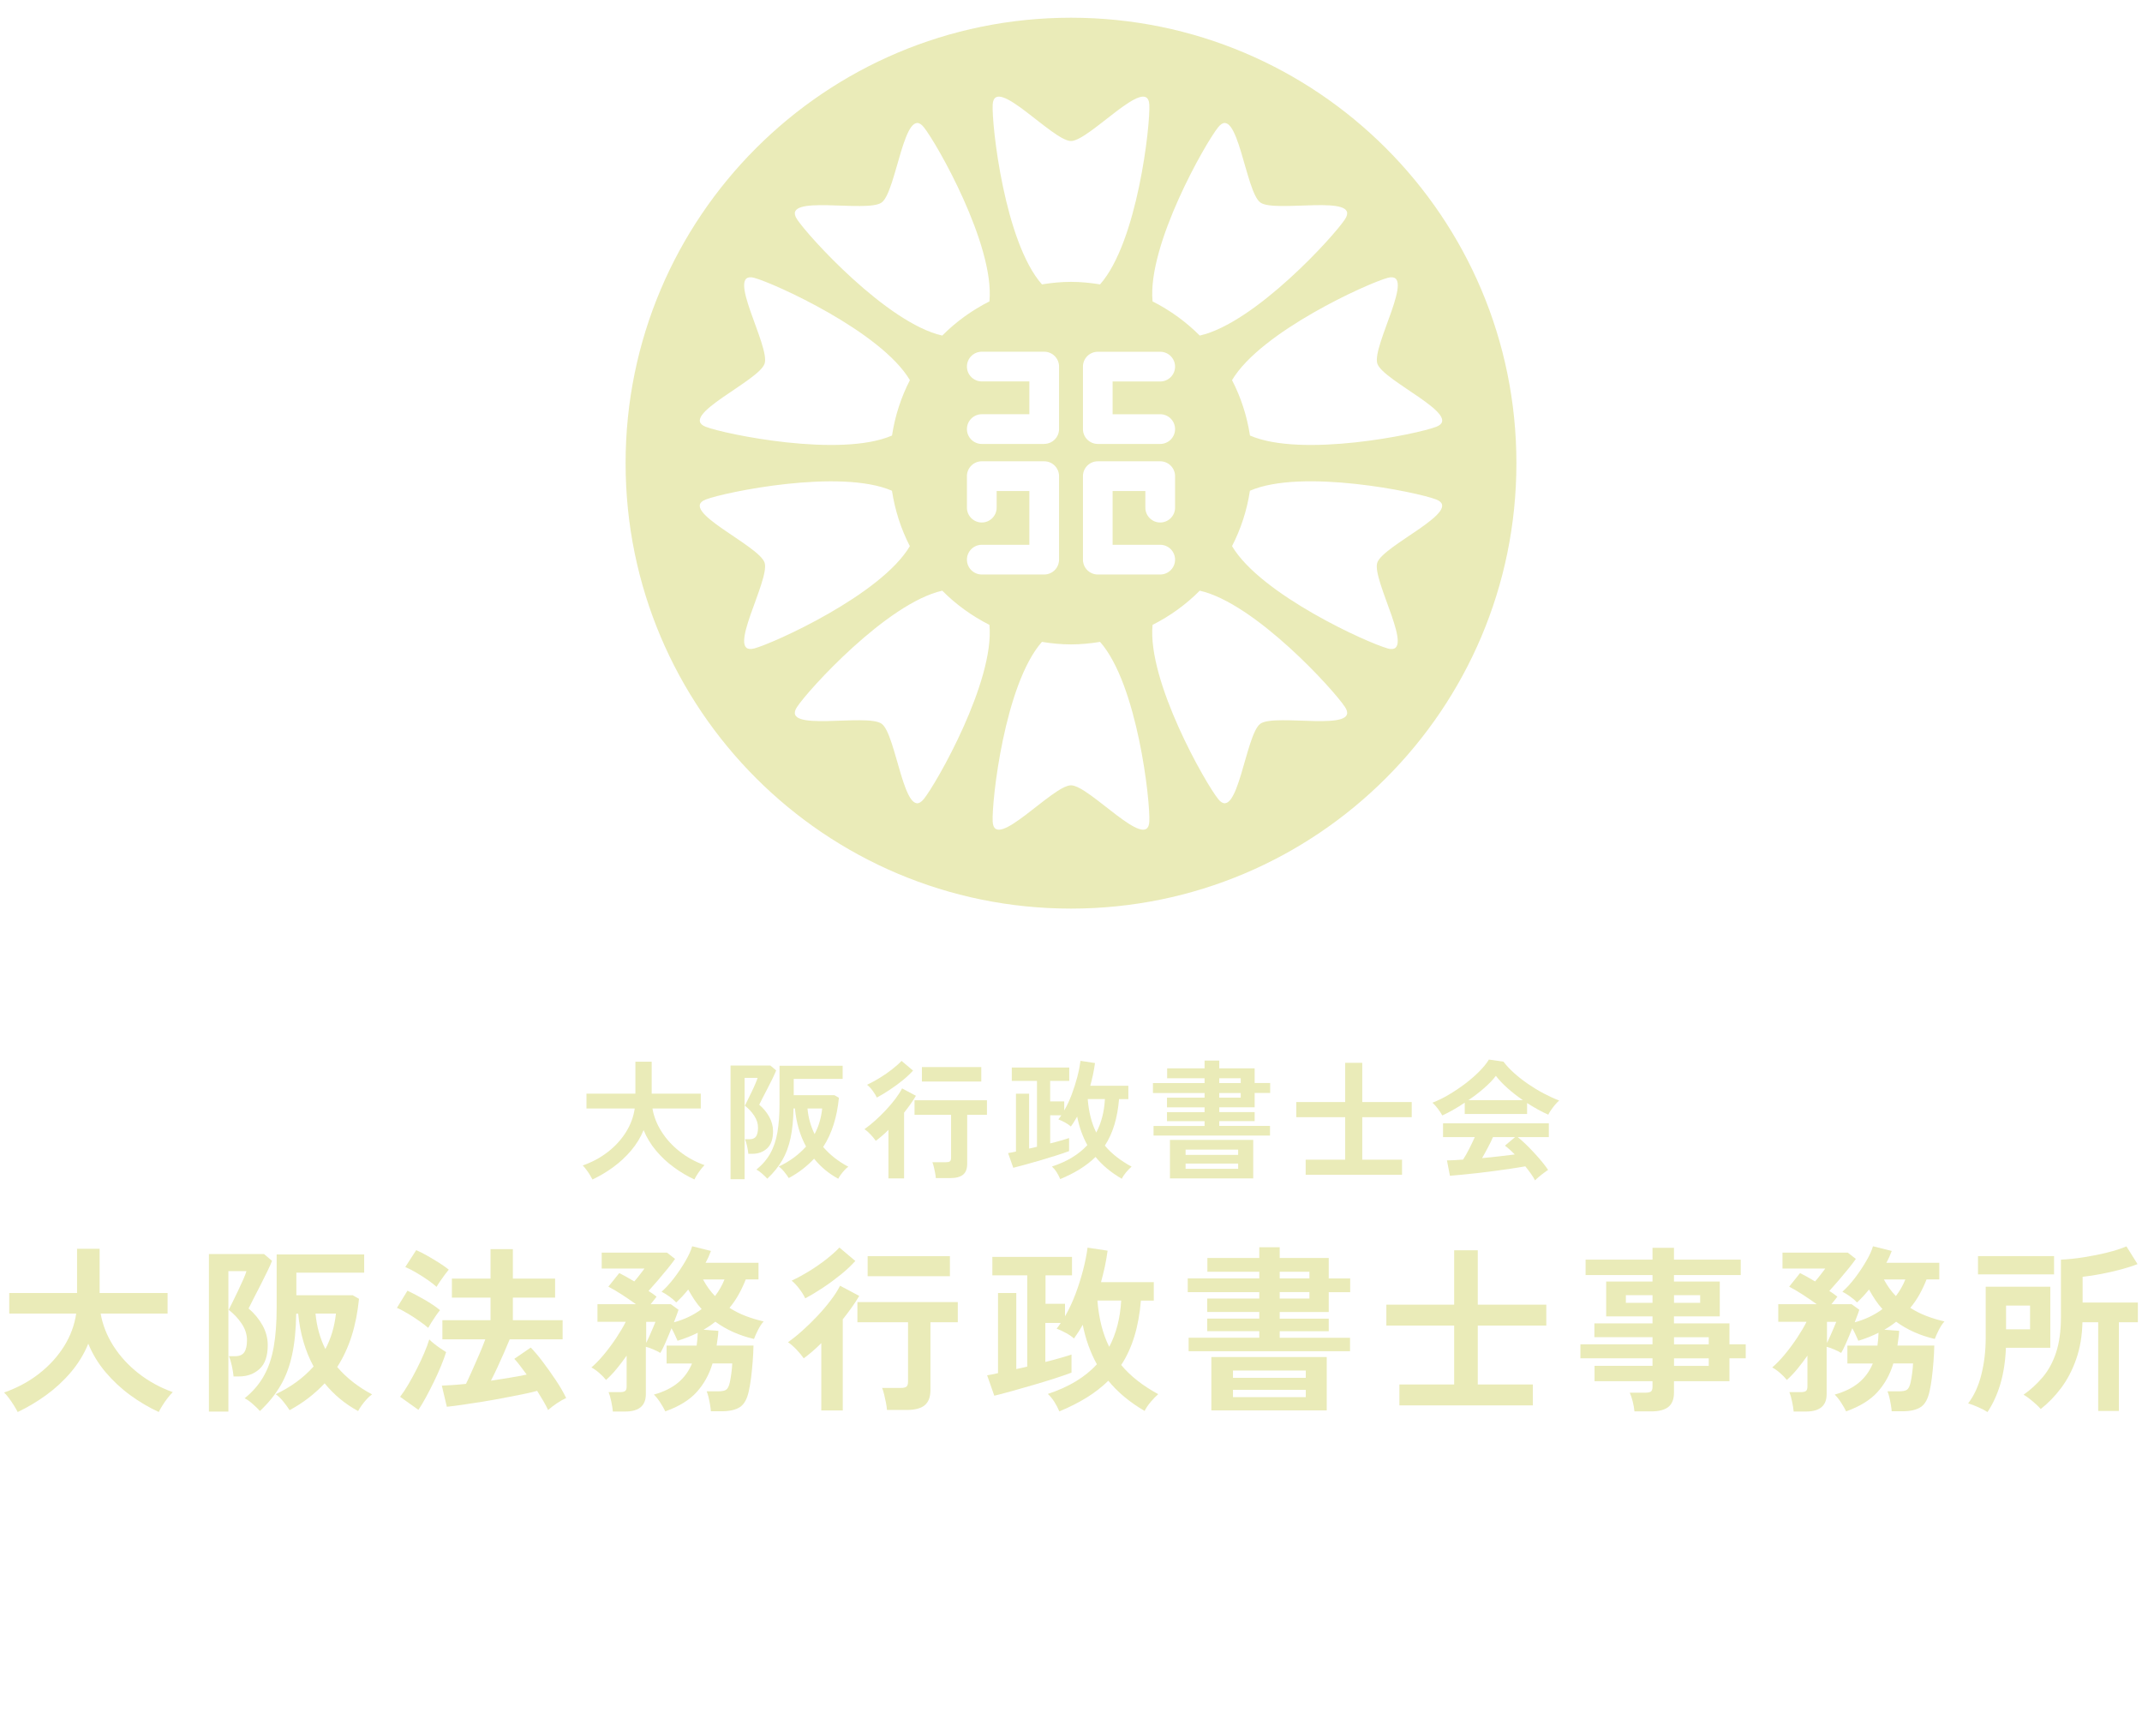 <?xml version="1.0" encoding="UTF-8"?>
<svg id="_レイヤー_2" data-name="レイヤー 2" xmlns="http://www.w3.org/2000/svg" xmlns:xlink="http://www.w3.org/1999/xlink" viewBox="0 0 389.2 315.44">
  <defs>
    <style>
      .cls-1 {
        filter: url(#drop-shadow-1);
      }

      .cls-2 {
        filter: url(#drop-shadow-3);
      }

      .cls-3 {
        filter: url(#drop-shadow-2);
      }

      .cls-4 {
        fill: #eaebb8;
      }

      .cls-5 {
        fill: #eaebb8;
      }

      .cls-6 {
        fill: #fff;
      }
    </style>
    <filter id="drop-shadow-1" x=".74" y="225.77" width="387.72" height="30.1" filterUnits="userSpaceOnUse">
      <feOffset dx="0" dy=".67"/>
      <feGaussianBlur result="blur" stdDeviation=".67"/>
      <feFlood flood-color="#000" flood-opacity=".42"/>
      <feComposite in2="blur" operator="in"/>
      <feComposite in="SourceGraphic"/>
    </filter>
    <filter id="drop-shadow-2" x="105.88" y="191.84" width="177.44" height="21.94" filterUnits="userSpaceOnUse">
      <feOffset dx="0" dy=".67"/>
      <feGaussianBlur result="blur-2" stdDeviation=".67"/>
      <feFlood flood-color="#000" flood-opacity=".42"/>
      <feComposite in2="blur-2" operator="in"/>
      <feComposite in="SourceGraphic"/>
    </filter>
    <filter id="drop-shadow-3" x="113.67" y="0" width="161.86" height="161.85" filterUnits="userSpaceOnUse">
      <feOffset dx="0" dy="3.22"/>
      <feGaussianBlur result="blur-3" stdDeviation="3.22"/>
      <feFlood flood-color="#000" flood-opacity=".42"/>
      <feComposite in2="blur-3" operator="in"/>
      <feComposite in="SourceGraphic"/>
    </filter>
  </defs>
  <g id="_レイヤー_1-2" data-name="レイヤー 1">
    <g>
      <g class="cls-1">
        <path class="cls-4" d="M3.21,255.87c-.17-.35-.41-.75-.7-1.22s-.6-.91-.91-1.33c-.31-.42-.6-.75-.86-.99,2.41-.85,4.53-1.99,6.39-3.45,1.85-1.45,3.36-3.11,4.52-4.97,1.16-1.86,1.89-3.84,2.19-5.92H1.68v-3.74h12.32v-8.03h4.1v8.03h12.35v3.74h-12.16c.35,2.04,1.12,3.99,2.31,5.87,1.19,1.87,2.72,3.54,4.57,4.99,1.85,1.45,3.93,2.59,6.22,3.41-.28.28-.59.64-.93,1.07s-.65.88-.94,1.35-.52.86-.67,1.19c-1.8-.82-3.53-1.85-5.2-3.07-1.67-1.22-3.16-2.62-4.49-4.19-1.32-1.57-2.36-3.29-3.12-5.15-.76,1.86-1.81,3.59-3.15,5.17-1.34,1.58-2.86,2.98-4.53,4.19-1.68,1.21-3.4,2.23-5.15,3.06Z"/>
        <path class="cls-4" d="M37.96,255.81v-28.64h10.01l1.46,1.24c-.17.46-.46,1.09-.85,1.9-.39.81-.82,1.67-1.28,2.57-.47.9-.89,1.73-1.28,2.49-.39.76-.67,1.32-.85,1.69,1.08.93,1.93,1.97,2.55,3.1s.93,2.32.93,3.56c0,1.97-.49,3.41-1.48,4.32-.99.91-2.23,1.37-3.72,1.37h-1.01c-.04-.54-.15-1.18-.31-1.92-.16-.74-.34-1.32-.54-1.76h1.17c.76,0,1.3-.24,1.63-.72.33-.48.49-1.21.49-2.21s-.32-2.01-.96-2.97c-.64-.96-1.43-1.8-2.36-2.52.13-.26.35-.71.67-1.35.31-.64.66-1.34,1.02-2.1s.69-1.47.98-2.13c.28-.66.47-1.14.55-1.45h-3.28v25.52h-3.54ZM47.22,255.68c-.35-.39-.79-.82-1.32-1.28-.53-.47-1.01-.81-1.45-1.02,1.5-1.21,2.67-2.58,3.51-4.1.85-1.52,1.44-3.29,1.79-5.32.35-2.03.52-4.39.52-7.1v-9.62h15.9v3.32h-12.32v4.1h10.24l1.14.65c-.24,2.43-.68,4.67-1.33,6.73-.65,2.06-1.53,3.94-2.63,5.66,1.69,1.97,3.8,3.63,6.34,4.97-.3.2-.62.48-.96.85-.34.37-.65.75-.93,1.14-.28.39-.5.74-.65,1.04-2.36-1.28-4.39-2.96-6.08-5.04-.87.93-1.83,1.8-2.88,2.62-1.05.81-2.22,1.57-3.49,2.26-.28-.45-.67-.98-1.15-1.58-.49-.6-.95-1.03-1.38-1.32,2.73-1.28,5.03-2.96,6.89-5.04-.76-1.39-1.37-2.88-1.84-4.49-.47-1.6-.79-3.3-.96-5.1h-.36c-.04,2.88-.29,5.38-.75,7.48-.45,2.1-1.15,3.96-2.1,5.58-.94,1.61-2.19,3.16-3.75,4.63ZM59.12,244.43c1.02-1.91,1.66-4.05,1.92-6.44h-3.71c.11,1.19.31,2.32.62,3.4.3,1.07.69,2.09,1.17,3.04Z"/>
        <path class="cls-4" d="M77.81,240.59c-.39-.35-.93-.76-1.61-1.24-.68-.48-1.39-.94-2.13-1.38-.74-.44-1.39-.79-1.95-1.02l1.92-3.12c.95.45,1.99,1,3.1,1.64,1.12.64,2.05,1.27,2.81,1.9-.17.2-.41.5-.7.93s-.57.85-.85,1.28c-.27.43-.47.77-.6,1.01ZM76.02,255.48l-3.32-2.37c.5-.65,1.01-1.42,1.53-2.31.52-.89,1.02-1.81,1.51-2.78.49-.96.93-1.91,1.33-2.84.4-.93.71-1.77.93-2.5.17.2.45.44.83.75.38.3.77.6,1.19.88.41.28.76.51,1.04.68-.24.76-.55,1.61-.94,2.55s-.82,1.9-1.3,2.88c-.48.98-.95,1.9-1.43,2.78-.48.88-.93,1.64-1.37,2.29ZM79.34,233.15c-.37-.35-.89-.76-1.58-1.24-.68-.48-1.4-.93-2.15-1.37-.75-.43-1.4-.77-1.97-1.01l1.98-3.06c.58.24,1.26.57,2.02,1.01.76.43,1.5.88,2.21,1.33.72.46,1.28.86,1.69,1.2-.17.2-.41.5-.72.91-.3.41-.6.82-.88,1.24-.28.41-.49.74-.62.98ZM99.59,255.51c-.22-.48-.5-1.01-.85-1.61-.35-.6-.73-1.22-1.14-1.87-.69.19-1.58.4-2.65.62-1.07.22-2.24.44-3.49.68-1.26.24-2.52.46-3.79.67s-2.47.39-3.59.55c-1.13.16-2.09.29-2.89.37l-.91-3.84c.58-.02,1.25-.06,2-.11.75-.05,1.54-.12,2.39-.21.35-.72.73-1.54,1.15-2.49.42-.94.85-1.91,1.27-2.89.42-.99.79-1.89,1.09-2.71h-7.8v-3.48h8.75v-4.1h-7.02v-3.45h7.02v-5.36h4.06v5.36h7.67v3.45h-7.67v4.1h9.04v3.48h-9.62c-.3.74-.65,1.56-1.04,2.45-.39.9-.79,1.79-1.2,2.67-.41.88-.8,1.67-1.17,2.39,1.17-.17,2.31-.35,3.43-.54,1.12-.18,2.14-.37,3.07-.57-.41-.56-.81-1.09-1.19-1.59-.38-.5-.73-.92-1.06-1.27l2.99-2.05c.69.72,1.44,1.6,2.24,2.67.8,1.06,1.58,2.16,2.34,3.3.76,1.14,1.38,2.21,1.85,3.2-.5.22-1.06.54-1.69.96-.63.42-1.16.83-1.59,1.22Z"/>
        <path class="cls-4" d="M111.36,255.81c-.04-.5-.14-1.11-.29-1.84-.15-.73-.32-1.29-.49-1.71h2.11c.41,0,.71-.07.89-.2.18-.13.28-.4.28-.81v-5.62c-.61.87-1.22,1.68-1.85,2.44-.63.76-1.26,1.42-1.89,1.98-.33-.41-.74-.84-1.25-1.28-.51-.44-.98-.77-1.41-.99.76-.65,1.53-1.45,2.32-2.41.79-.95,1.53-1.96,2.23-3.01.69-1.05,1.26-2.01,1.69-2.88h-5.14v-3.19h6.99c-.8-.58-1.66-1.17-2.57-1.76-.91-.59-1.72-1.06-2.44-1.43l1.98-2.47c.39.2.82.42,1.28.68s.95.54,1.45.84c.33-.37.67-.79,1.04-1.27.37-.48.64-.83.81-1.07h-7.77v-2.89h11.87l1.46,1.14c-.35.5-.8,1.09-1.37,1.79-.56.69-1.15,1.4-1.76,2.11s-1.17,1.35-1.69,1.92c.28.17.54.35.78.52.24.17.47.35.68.52-.11.15-.26.35-.46.59-.19.24-.4.5-.62.78h3.67l1.4,1.01c-.09.24-.2.56-.34.96-.14.4-.31.84-.5,1.32,1.91-.52,3.59-1.32,5.04-2.41-.48-.52-.91-1.07-1.3-1.66-.39-.59-.77-1.21-1.14-1.89-.35.43-.7.84-1.07,1.24s-.74.76-1.1,1.11c-.35-.37-.77-.73-1.27-1.09-.5-.36-.96-.64-1.4-.86.78-.69,1.55-1.54,2.31-2.54.76-1,1.43-2.01,2.03-3.04.6-1.03,1-1.92,1.22-2.68l3.41.85c-.26.72-.58,1.43-.98,2.15h9.62v3.02h-2.31c-.39.98-.82,1.89-1.3,2.75-.48.86-1.03,1.66-1.66,2.42.91.58,1.89,1.08,2.94,1.48,1.05.4,2.14.73,3.27.99-.35.37-.68.87-1.01,1.51-.33.64-.57,1.2-.75,1.67-1.32-.3-2.57-.72-3.74-1.24-1.17-.52-2.26-1.15-3.28-1.89-.65.52-1.37,1.01-2.15,1.46l2.7.2c-.02.46-.06.91-.13,1.35-.06.44-.13.88-.19,1.32h6.7c-.02.95-.07,1.94-.15,2.96-.08,1.02-.17,1.99-.29,2.91-.12.92-.25,1.72-.41,2.39-.3,1.45-.85,2.43-1.63,2.93-.78.5-1.88.75-3.28.75h-1.98c-.02-.32-.07-.72-.15-1.19-.08-.47-.17-.92-.28-1.37-.11-.44-.22-.8-.33-1.06h1.98c.78,0,1.31-.1,1.58-.31.27-.21.48-.63.63-1.28.11-.5.21-1.07.29-1.71.09-.64.14-1.23.16-1.77h-3.58c-.61,2.02-1.57,3.75-2.88,5.2-1.31,1.45-3.21,2.62-5.7,3.51-.2-.43-.5-.96-.91-1.59-.41-.63-.8-1.12-1.17-1.46,1.8-.5,3.26-1.22,4.39-2.16,1.13-.94,1.97-2.11,2.54-3.49h-4.62v-3.25h5.46c.11-.72.17-1.5.2-2.34-.54.28-1.12.54-1.72.78-.61.24-1.26.47-1.95.68-.15-.35-.32-.72-.5-1.11-.18-.39-.38-.78-.6-1.17-.35.89-.71,1.76-1.09,2.62-.38.86-.69,1.48-.93,1.87-.33-.2-.74-.4-1.24-.62-.5-.22-.96-.38-1.4-.49v8.61c0,2.1-1.26,3.15-3.77,3.15h-2.28ZM117.41,243.32c.22-.43.44-.91.67-1.43s.44-1.01.63-1.46c.2-.46.33-.77.39-.94h-1.69v3.84ZM129.92,234.81c.71-.93,1.29-1.94,1.72-3.02h-3.9c.63,1.17,1.35,2.18,2.18,3.02Z"/>
        <path class="cls-4" d="M149.23,255.58v-12.22c-.54.54-1.08,1.05-1.63,1.51-.54.47-1.06.88-1.56,1.25-.35-.5-.79-1.03-1.32-1.59-.53-.56-1.05-1.01-1.54-1.33.82-.59,1.69-1.28,2.6-2.1.91-.81,1.81-1.69,2.7-2.63.89-.94,1.7-1.89,2.42-2.84.73-.95,1.31-1.85,1.74-2.7l3.48,1.85c-.39.67-.84,1.36-1.35,2.08-.51.72-1.06,1.44-1.64,2.18v16.55h-3.9ZM146.31,235.23c-.22-.5-.57-1.07-1.06-1.72-.49-.65-.96-1.15-1.41-1.5,1.06-.5,2.15-1.09,3.25-1.77s2.13-1.4,3.09-2.15c.95-.75,1.73-1.45,2.34-2.1l2.89,2.44c-.72.8-1.59,1.63-2.63,2.47s-2.12,1.64-3.25,2.39c-1.13.75-2.2,1.39-3.22,1.93ZM161.16,255.51c-.02-.37-.08-.81-.18-1.32-.1-.51-.21-1.01-.33-1.5s-.24-.88-.37-1.19h3.41c.48,0,.81-.08,1.01-.23.19-.15.29-.46.29-.91v-10.79h-9.2v-3.67h18.24v3.67h-4.97v12.32c0,1.26-.35,2.17-1.04,2.75-.69.57-1.77.86-3.22.86h-3.64ZM157.65,231.2v-3.64h14.95v3.64h-14.95Z"/>
        <path class="cls-4" d="M192.47,255.74c-.22-.54-.51-1.1-.88-1.69-.37-.58-.77-1.07-1.2-1.46,1.91-.63,3.6-1.39,5.09-2.29,1.48-.9,2.76-1.93,3.82-3.1-1.19-2.17-2.05-4.56-2.57-7.18-.24.43-.49.86-.76,1.28-.27.42-.55.83-.83,1.22-.35-.33-.82-.66-1.43-.99-.61-.34-1.18-.6-1.72-.8.28-.35.53-.69.75-1.04h-2.8v7.09c.98-.24,1.87-.48,2.7-.72.82-.24,1.51-.44,2.05-.62v3.28c-.8.3-1.83.66-3.07,1.06-1.25.4-2.56.8-3.93,1.2-1.38.4-2.69.77-3.93,1.12-1.25.35-2.28.62-3.1.81l-1.3-3.71c.28-.04.58-.1.91-.16.33-.07.68-.14,1.07-.23v-14.56h3.32v13.82c.33-.07.65-.14.98-.21.33-.08.66-.16,1.01-.24v-16.58h-6.34v-3.35h14.47v3.35h-4.81v5.17h3.54v2.28c.72-1.24,1.34-2.57,1.89-4.01.54-1.44,1-2.89,1.38-4.34.38-1.45.66-2.83.83-4.13l3.64.55c-.13.98-.3,1.94-.5,2.89-.21.95-.44,1.9-.7,2.83h9.59v3.35h-2.34c-.39,4.77-1.58,8.67-3.58,11.7,1.65,1.99,3.89,3.76,6.73,5.3-.41.35-.87.82-1.37,1.41-.5.6-.87,1.14-1.1,1.64-2.71-1.58-4.91-3.41-6.6-5.49-1.15,1.13-2.46,2.15-3.93,3.06-1.47.91-3.12,1.74-4.94,2.5ZM201.54,244.04c1.28-2.41,2-5.21,2.18-8.42h-4.32c.13,1.63.37,3.13.72,4.52.35,1.39.82,2.69,1.43,3.9Z"/>
        <path class="cls-4" d="M215.97,244.82v-2.44h12.84v-1.2h-9.46v-2.28h9.46v-1.2h-9.46v-2.44h9.46v-1.17h-13v-2.5h13v-1.2h-9.43v-2.5h9.43v-1.95h3.71v1.95h8.91v3.71h3.9v2.5h-3.9v3.61h-8.91v1.2h8.91v2.28h-8.91v1.2h12.78v2.44h-29.32ZM220.1,255.58v-9.69h20.97v9.69h-20.97ZM224.03,249.66h13.23v-1.33h-13.23v1.33ZM224.03,253.17h13.23v-1.33h-13.23v1.33ZM232.52,231.59h5.4v-1.2h-5.4v1.2ZM232.52,235.26h5.4v-1.17h-5.4v1.17Z"/>
        <path class="cls-4" d="M254.27,254.67v-3.8h9.95v-10.7h-12.32v-3.8h12.32v-9.88h4.29v9.88h12.45v3.8h-12.45v10.7h10.01v3.8h-24.25Z"/>
        <path class="cls-4" d="M296.98,255.78c-.04-.54-.15-1.14-.31-1.79s-.34-1.19-.54-1.63h2.86c.46,0,.78-.07.98-.21.19-.14.29-.43.29-.86v-1.01h-10.53v-2.8h10.53v-1.37h-13.1v-2.54h13.1v-1.3h-10.56v-2.5h10.56v-1.27h-8.42v-6.34h8.42v-1.17h-12.16v-2.8h12.16v-2.15h3.9v2.15h12.13v2.8h-12.13v1.17h8.32v6.34h-8.32v1.27h10.08v3.8h2.96v2.54h-2.96v4.16h-10.08v2.08c0,1.19-.34,2.06-1.02,2.6-.68.54-1.72.81-3.1.81h-3.06ZM295.42,236.04h4.84v-1.4h-4.84v1.4ZM304.17,236.04h4.75v-1.4h-4.75v1.4ZM304.17,243.58h6.31v-1.3h-6.31v1.3ZM304.17,247.49h6.31v-1.37h-6.31v1.37Z"/>
        <path class="cls-4" d="M325.91,255.81c-.04-.5-.14-1.11-.29-1.84-.15-.73-.32-1.29-.49-1.71h2.11c.41,0,.71-.07.89-.2.18-.13.28-.4.28-.81v-5.62c-.61.87-1.22,1.68-1.85,2.44-.63.76-1.26,1.42-1.89,1.98-.33-.41-.74-.84-1.25-1.28-.51-.44-.98-.77-1.41-.99.76-.65,1.53-1.45,2.32-2.41.79-.95,1.53-1.96,2.23-3.01.69-1.05,1.26-2.01,1.69-2.88h-5.14v-3.19h6.99c-.8-.58-1.66-1.17-2.57-1.76-.91-.59-1.72-1.06-2.44-1.43l1.98-2.47c.39.2.82.42,1.28.68s.95.54,1.45.84c.33-.37.67-.79,1.04-1.27.37-.48.64-.83.81-1.07h-7.77v-2.89h11.87l1.46,1.14c-.35.5-.8,1.09-1.37,1.79-.56.69-1.15,1.4-1.76,2.11s-1.17,1.35-1.69,1.92c.28.17.54.35.78.52.24.17.47.35.68.52-.11.15-.26.35-.46.59-.19.24-.4.5-.62.78h3.67l1.4,1.01c-.09.24-.2.56-.34.96-.14.4-.31.84-.5,1.32,1.91-.52,3.59-1.32,5.04-2.41-.48-.52-.91-1.07-1.3-1.66-.39-.59-.77-1.21-1.14-1.89-.35.43-.7.84-1.07,1.24s-.74.76-1.1,1.11c-.35-.37-.77-.73-1.27-1.09-.5-.36-.96-.64-1.4-.86.78-.69,1.55-1.54,2.31-2.54.76-1,1.43-2.01,2.03-3.04.6-1.03,1-1.92,1.22-2.68l3.41.85c-.26.72-.58,1.43-.98,2.15h9.62v3.02h-2.31c-.39.98-.82,1.89-1.3,2.75-.48.86-1.03,1.66-1.66,2.42.91.58,1.89,1.08,2.94,1.48,1.05.4,2.14.73,3.27.99-.35.37-.68.87-1.01,1.51-.33.64-.57,1.2-.75,1.67-1.32-.3-2.57-.72-3.74-1.24-1.17-.52-2.26-1.15-3.28-1.89-.65.52-1.37,1.01-2.15,1.46l2.7.2c-.02.46-.06.91-.13,1.35-.06.44-.13.88-.19,1.32h6.7c-.02.95-.07,1.94-.15,2.96-.08,1.02-.17,1.99-.29,2.91-.12.92-.25,1.72-.41,2.39-.3,1.45-.85,2.43-1.63,2.93-.78.5-1.88.75-3.28.75h-1.98c-.02-.32-.07-.72-.15-1.19-.08-.47-.17-.92-.28-1.37-.11-.44-.22-.8-.33-1.06h1.98c.78,0,1.31-.1,1.58-.31.27-.21.48-.63.63-1.28.11-.5.21-1.07.29-1.71.09-.64.14-1.23.16-1.77h-3.58c-.61,2.02-1.57,3.75-2.88,5.2-1.31,1.45-3.21,2.62-5.7,3.51-.2-.43-.5-.96-.91-1.59-.41-.63-.8-1.12-1.17-1.46,1.8-.5,3.26-1.22,4.39-2.16,1.13-.94,1.97-2.11,2.54-3.49h-4.62v-3.25h5.46c.11-.72.17-1.5.2-2.34-.54.28-1.12.54-1.72.78-.61.24-1.26.47-1.95.68-.15-.35-.32-.72-.5-1.11-.18-.39-.38-.78-.6-1.17-.35.89-.71,1.76-1.09,2.62-.38.86-.69,1.48-.93,1.87-.33-.2-.74-.4-1.24-.62-.5-.22-.96-.38-1.4-.49v8.61c0,2.1-1.26,3.15-3.77,3.15h-2.28ZM331.96,243.32c.22-.43.44-.91.67-1.43s.44-1.01.63-1.46c.2-.46.33-.77.39-.94h-1.69v3.84ZM344.48,234.81c.71-.93,1.29-1.94,1.72-3.02h-3.9c.63,1.17,1.35,2.18,2.18,3.02Z"/>
        <path class="cls-4" d="M361.12,255.87c-.43-.28-1-.58-1.71-.89-.7-.31-1.31-.54-1.8-.67,1.08-1.41,1.89-3.16,2.41-5.27.52-2.1.78-4.3.78-6.6v-9.33h11.74v11.09h-8.06c-.11,2.49-.45,4.69-1.02,6.6-.57,1.91-1.35,3.6-2.32,5.07ZM359.4,230.87v-3.32h13.82v3.32h-13.82ZM364.5,240.85h4.36v-4.32h-4.36v4.32ZM381.24,255.68v-16.12h-2.86c-.06,2.49-.44,4.73-1.14,6.71-.69,1.98-1.6,3.72-2.72,5.22-1.12,1.5-2.36,2.77-3.72,3.84-.2-.24-.48-.53-.85-.86-.37-.34-.76-.67-1.17-.99-.41-.33-.78-.57-1.1-.75,1.3-.91,2.46-1.98,3.49-3.2,1.03-1.22,1.84-2.71,2.42-4.47.58-1.76.88-3.89.88-6.4v-10.47c1.32-.06,2.71-.21,4.18-.44,1.46-.23,2.88-.51,4.24-.85,1.37-.34,2.52-.71,3.48-1.12l2.02,3.22c-.89.35-1.92.68-3.09.99-1.17.31-2.36.58-3.56.81-1.2.23-2.31.4-3.33.5v4.68h10.04v3.58h-3.45v16.12h-3.77Z"/>
      </g>
      <g class="cls-3">
        <path class="cls-4" d="M107.66,213.64c-.13-.25-.29-.54-.5-.88s-.43-.66-.66-.96-.43-.54-.62-.72c1.74-.61,3.27-1.44,4.61-2.49,1.34-1.05,2.42-2.24,3.26-3.59.84-1.35,1.36-2.77,1.58-4.27h-8.77v-2.7h8.89v-5.8h2.96v5.8h8.92v2.7h-8.78c.25,1.47.81,2.88,1.67,4.23.86,1.35,1.96,2.55,3.3,3.6,1.34,1.05,2.84,1.87,4.49,2.46-.2.2-.43.46-.67.77s-.47.64-.68.97-.37.62-.48.86c-1.3-.59-2.55-1.33-3.75-2.22-1.21-.88-2.29-1.89-3.24-3.03-.95-1.13-1.7-2.37-2.25-3.72-.55,1.35-1.31,2.59-2.28,3.73-.97,1.14-2.06,2.15-3.27,3.03-1.21.88-2.45,1.61-3.72,2.21Z"/>
        <path class="cls-4" d="M132.74,213.59v-20.67h7.23l1.06.89c-.13.33-.33.79-.61,1.37-.28.59-.59,1.2-.93,1.85s-.65,1.25-.93,1.79c-.28.55-.48.95-.61,1.22.78.67,1.4,1.42,1.84,2.24s.67,1.68.67,2.57c0,1.42-.36,2.46-1.07,3.12-.71.66-1.61.99-2.69.99h-.73c-.03-.39-.11-.85-.22-1.38-.12-.53-.25-.95-.39-1.27h.85c.55,0,.94-.17,1.17-.52s.35-.88.35-1.6-.23-1.45-.69-2.15c-.46-.7-1.03-1.3-1.7-1.82.09-.19.25-.51.48-.97.23-.46.47-.97.74-1.51.27-.55.5-1.06.7-1.54.2-.48.34-.83.4-1.04h-2.37v18.42h-2.56ZM139.43,213.5c-.25-.28-.57-.59-.95-.93-.38-.34-.73-.58-1.04-.74,1.08-.88,1.92-1.86,2.53-2.96.61-1.09,1.04-2.37,1.29-3.84.25-1.46.38-3.17.38-5.13v-6.94h11.47v2.39h-8.89v2.96h7.39l.82.47c-.17,1.75-.49,3.37-.96,4.86-.47,1.49-1.1,2.85-1.9,4.08,1.22,1.42,2.74,2.62,4.57,3.59-.22.14-.45.34-.69.61s-.47.54-.67.82-.36.53-.47.75c-1.7-.92-3.17-2.13-4.39-3.64-.63.67-1.32,1.3-2.08,1.89-.76.59-1.6,1.13-2.52,1.63-.2-.33-.48-.71-.83-1.14-.35-.43-.68-.75-1-.95,1.97-.92,3.63-2.14,4.97-3.64-.55-1-.99-2.08-1.33-3.24-.34-1.16-.57-2.38-.69-3.68h-.26c-.03,2.08-.21,3.88-.54,5.4s-.83,2.86-1.51,4.02-1.58,2.28-2.71,3.34ZM148.01,205.38c.74-1.38,1.2-2.92,1.38-4.65h-2.67c.08.86.23,1.68.45,2.45.22.77.5,1.51.84,2.19Z"/>
        <path class="cls-4" d="M161.43,213.43v-8.82c-.39.39-.78.76-1.17,1.09s-.77.64-1.13.9c-.25-.36-.57-.74-.95-1.15s-.75-.73-1.11-.96c.59-.42,1.22-.93,1.88-1.51s1.31-1.22,1.95-1.9,1.22-1.36,1.75-2.05c.52-.69.94-1.34,1.26-1.95l2.51,1.34c-.28.49-.61.99-.97,1.5-.37.52-.76,1.04-1.18,1.57v11.94h-2.82ZM159.32,198.74c-.16-.36-.41-.77-.76-1.24s-.69-.83-1.02-1.08c.77-.36,1.55-.79,2.35-1.28.8-.49,1.54-1.01,2.23-1.55.69-.54,1.25-1.04,1.69-1.51l2.09,1.76c-.52.58-1.15,1.17-1.9,1.78-.75.61-1.53,1.18-2.35,1.72-.81.54-1.59,1.01-2.32,1.4ZM170.04,213.38c-.02-.27-.06-.58-.13-.95s-.15-.73-.23-1.08-.18-.64-.27-.86h2.46c.34,0,.59-.05.73-.16s.21-.33.21-.66v-7.79h-6.64v-2.65h13.16v2.65h-3.59v8.89c0,.91-.25,1.57-.75,1.98s-1.28.62-2.32.62h-2.63ZM167.51,195.83v-2.63h10.79v2.63h-10.79Z"/>
        <path class="cls-4" d="M192.64,213.55c-.16-.39-.37-.8-.63-1.22s-.56-.77-.87-1.06c1.38-.45,2.6-1,3.67-1.65s1.99-1.4,2.76-2.24c-.86-1.56-1.48-3.29-1.85-5.19-.17.31-.36.62-.55.93s-.39.6-.6.88c-.25-.23-.59-.47-1.03-.72-.44-.24-.85-.43-1.24-.57.2-.25.38-.5.54-.75h-2.02v5.11c.7-.17,1.35-.34,1.95-.52.59-.17,1.09-.32,1.48-.45v2.37c-.58.22-1.32.47-2.22.76-.9.29-1.85.58-2.84.87-.99.29-1.94.56-2.84.81s-1.65.45-2.24.59l-.94-2.67c.2-.03.42-.07.66-.12s.49-.1.77-.16v-10.51h2.39v9.97c.23-.05.47-.1.7-.15.23-.05.48-.11.73-.18v-11.97h-4.58v-2.42h10.44v2.42h-3.47v3.73h2.56v1.64c.52-.89.97-1.86,1.36-2.9.39-1.04.72-2.08,1-3.13s.47-2.04.6-2.98l2.63.4c-.09.7-.22,1.4-.36,2.09-.15.69-.32,1.37-.5,2.04h6.92v2.42h-1.69c-.28,3.44-1.14,6.26-2.58,8.45,1.19,1.44,2.81,2.71,4.86,3.82-.3.25-.63.59-.99,1.02-.36.43-.63.83-.8,1.18-1.96-1.14-3.54-2.46-4.76-3.96-.83.81-1.78,1.55-2.84,2.21s-2.25,1.26-3.57,1.81ZM199.19,205.1c.92-1.74,1.45-3.76,1.57-6.08h-3.12c.09,1.17.27,2.26.52,3.26.25,1,.59,1.94,1.03,2.82Z"/>
        <path class="cls-4" d="M209.6,205.66v-1.76h9.27v-.87h-6.83v-1.64h6.83v-.87h-6.83v-1.76h6.83v-.84h-9.38v-1.81h9.38v-.87h-6.8v-1.81h6.8v-1.41h2.67v1.41h6.43v2.67h2.82v1.81h-2.82v2.6h-6.43v.87h6.43v1.64h-6.43v.87h9.22v1.76h-21.16ZM212.58,213.43v-6.99h15.13v6.99h-15.13ZM215.42,209.16h9.55v-.96h-9.55v.96ZM215.42,211.69h9.55v-.96h-9.55v.96ZM221.54,196.11h3.9v-.87h-3.9v.87ZM221.54,198.76h3.9v-.84h-3.9v.84Z"/>
        <path class="cls-4" d="M237.24,212.77v-2.74h7.18v-7.72h-8.89v-2.75h8.89v-7.13h3.1v7.13h8.99v2.75h-8.99v7.72h7.23v2.74h-17.5Z"/>
        <path class="cls-4" d="M262.06,202c-.11-.22-.27-.48-.47-.77s-.42-.59-.66-.87-.45-.51-.66-.68c.97-.38,1.97-.86,2.99-1.47,1.02-.6,2.01-1.27,2.97-1.99.95-.73,1.81-1.47,2.56-2.23.75-.76,1.33-1.47,1.74-2.15l2.65.38c.5.67,1.14,1.36,1.92,2.06.78.7,1.64,1.37,2.57,2.01.93.63,1.88,1.21,2.85,1.72s1.9.94,2.79,1.27c-.23.19-.48.44-.75.76s-.51.65-.74.97-.39.61-.5.84c-.61-.27-1.24-.58-1.89-.94s-1.3-.75-1.96-1.17v1.99h-11.33v-2.06c-.72.49-1.43.93-2.14,1.33s-1.35.73-1.95,1ZM278.91,213.78c-.19-.36-.43-.76-.74-1.2s-.65-.88-1.02-1.34c-.72.13-1.55.26-2.49.4-.94.14-1.93.28-2.98.42s-2.08.27-3.11.39-1.98.22-2.86.3c-.88.09-1.64.15-2.26.2l-.54-2.79c.34,0,.77-.01,1.28-.04s1.06-.06,1.65-.11c.36-.55.73-1.2,1.11-1.95.38-.75.72-1.46,1.02-2.13h-5.77v-2.51h19.22v2.51h-5.65c.42.33.89.74,1.41,1.24.52.5,1.04,1.04,1.57,1.61.53.57,1.02,1.13,1.47,1.68s.8,1.02,1.07,1.43c-.2.13-.46.3-.77.54s-.62.47-.91.72-.52.45-.68.62ZM266.8,199.21h9.9c-.95-.66-1.86-1.36-2.72-2.12-.86-.76-1.59-1.52-2.18-2.29-.53.7-1.24,1.44-2.13,2.22s-1.85,1.51-2.86,2.19ZM269.29,209.74c1.05-.09,2.09-.2,3.12-.32,1.03-.12,1.97-.23,2.82-.34-.67-.69-1.27-1.22-1.78-1.6l1.83-1.55h-4.01c-.27.61-.57,1.25-.93,1.91-.35.67-.7,1.29-1.04,1.89Z"/>
      </g>
      <g>
        <path class="cls-6" d="M0,285.94c0-.99.19-1.93.57-2.83.38-.9.91-1.69,1.59-2.37.68-.68,1.46-1.2,2.35-1.57s1.83-.56,2.82-.56c1.32,0,2.55.33,3.67.99,1.12.66,2.01,1.55,2.67,2.68s.99,2.35.99,3.67c0,.98-.19,1.92-.56,2.81-.37.89-.9,1.68-1.58,2.36s-1.46,1.21-2.34,1.59c-.88.38-1.82.57-2.81.57-1.34,0-2.58-.33-3.71-.98-1.13-.65-2.02-1.54-2.67-2.66-.65-1.12-.98-2.35-.98-3.68ZM4.24,292.24c-.61-.45-1.11-.98-1.51-1.59-.4-.61-.7-1.32-.9-2.12-.2-.8-.3-1.69-.3-2.65,0-1.42.22-2.63.65-3.63.43-1,1.12-1.85,2.06-2.56-.81.43-1.51.96-2.08,1.6s-1.02,1.35-1.32,2.13-.46,1.63-.46,2.52.15,1.73.46,2.52.74,1.51,1.32,2.15,1.27,1.18,2.08,1.63ZM2.58,285.87c0,1,.11,1.93.34,2.79.23.86.55,1.59.97,2.19.42.6.92,1.07,1.51,1.39.59.32,1.24.48,1.96.48,1.17,0,2.19-.46,3.06-1.39.53-.57.94-1.32,1.23-2.26.29-.93.43-2,.43-3.21,0-1.05-.11-2-.33-2.84-.22-.85-.54-1.57-.95-2.16-.41-.59-.91-1.05-1.49-1.37-.58-.32-1.24-.48-1.97-.48s-1.38.16-1.96.49c-.58.32-1.08.79-1.5,1.39-.42.6-.74,1.33-.96,2.19-.22.86-.34,1.79-.34,2.8ZM9.86,292.25c2.5-1.44,3.74-3.54,3.74-6.3,0-.89-.14-1.73-.41-2.54-.28-.81-.67-1.53-1.18-2.16-.51-.63-1.1-1.13-1.79-1.51,1.49,1.31,2.24,3.35,2.24,6.12,0,.81-.07,1.59-.22,2.33-.15.74-.35,1.39-.61,1.94-.13.28-.27.53-.42.75s-.33.44-.55.66c-.22.22-.49.46-.81.72Z"/>
        <path class="cls-6" d="M25.14,284.82l.43,2.37h-.28c-.2-.78-.53-1.39-.97-1.84-.44-.45-.95-.67-1.52-.67-.34,0-.63.1-.85.3-.23.2-.34.45-.34.74,0,.27.09.5.27.67.18.17.59.43,1.22.78,1.04.57,1.76,1.01,2.17,1.34.65.5.97,1.15.97,1.94,0,.4-.08.76-.24,1.08-.16.32-.39.6-.7.84-.31.24-.67.42-1.09.55-.42.13-.88.19-1.38.19-.83,0-1.81-.19-2.97-.56l-.25-3.11h.25c.61,2.12,1.57,3.18,2.86,3.18.46,0,.83-.14,1.13-.41.3-.27.44-.63.44-1.07s-.17-.81-.52-1.08c-.2-.16-.71-.47-1.51-.91s-1.36-.79-1.66-1.04c-.48-.4-.73-.91-.73-1.53,0-.67.26-1.21.78-1.63s1.19-.63,2.02-.63c.65,0,1.47.17,2.44.5ZM20.17,292.3l.18.06c.27.1.57.19.92.28l.23.05c-.32-.21-.58-.42-.79-.64-.2-.22-.42-.5-.64-.86l.1,1.12ZM23.53,292.74c.61-.08,1.09-.3,1.44-.64.35-.35.52-.79.52-1.33s-.2-1-.59-1.41c-.34-.36-1-.8-1.97-1.31-.8-.44-1.35-.79-1.62-1.05s-.41-.57-.41-.92c0-.52.3-.99.89-1.4-.5.16-.88.41-1.15.74-.27.33-.4.71-.4,1.14,0,.51.18.92.53,1.24.27.25.82.61,1.65,1.07.89.48,1.46.84,1.71,1.06.36.33.54.74.54,1.23,0,.77-.37,1.3-1.12,1.6Z"/>
        <path class="cls-6" d="M36.25,291.96c-.84.71-1.74,1.06-2.7,1.06-.77,0-1.39-.2-1.85-.6s-.69-.92-.69-1.57c0-.92.45-1.64,1.35-2.17.9-.52,2.2-.82,3.89-.89v-.43c0-.53-.02-.97-.07-1.3-.05-.34-.12-.59-.2-.76-.1-.2-.25-.36-.43-.48-.19-.12-.39-.18-.61-.18-.32,0-.57.1-.76.31-.18.21-.3.53-.35.97-.05.43-.14.72-.27.88-.12.15-.33.23-.63.23-.23,0-.43-.08-.58-.25-.16-.16-.24-.37-.24-.63,0-.35.13-.66.38-.95.25-.28.6-.51,1.05-.67.45-.16.94-.24,1.47-.24.69,0,1.29.14,1.81.41.52.28.9.66,1.16,1.15.14.25.23.53.29.85.06.31.09.75.09,1.3v2.95c0,.57.08.97.25,1.21s.48.4.95.48v.28h-3.29v-.95ZM34,292.74c-1.16-.24-1.74-.87-1.74-1.9,0-.67.27-1.24.81-1.72.24-.21.7-.48,1.38-.81-.83.16-1.47.37-1.92.64-.78.48-1.17,1.11-1.17,1.89,0,.57.21,1.02.62,1.38.41.35.95.53,1.6.53.16,0,.3,0,.42-.01ZM34,284.66c-.48.12-.86.32-1.15.6-.29.28-.43.58-.43.93,0,.13.03.23.09.31.06.08.14.11.25.11.1,0,.17-.03.21-.09.05-.06.09-.18.12-.35.08-.38.17-.67.29-.86.12-.19.33-.41.62-.64ZM36.25,291.51v-3.39c-.66.1-1.23.27-1.7.51-.47.24-.84.54-1.09.91-.25.37-.38.77-.38,1.22s.13.82.4,1.12c.27.3.61.44,1.02.44.51,0,1.09-.27,1.75-.82ZM36.6,292.46h1.51l-.24-.18s-.03-.03-.04-.03l-.13-.1c-.1-.1-.15-.23-.15-.39v-.31s-.01-3.48-.01-3.48c0-.95-.11-1.66-.33-2.13-.31-.63-.79-1.03-1.44-1.21.44.31.69.79.77,1.46.04.41.06,1.04.06,1.9v4.46Z"/>
        <path class="cls-6" d="M47.53,289.01l2.94-2.52c.47-.41.71-.75.71-1.02,0-.4-.36-.62-1.09-.66v-.28h3.94v.28c-.41.04-.82.17-1.24.4-.42.22-.9.57-1.44,1.04-.08.07-.14.12-.17.15-.03.03-.06.05-.07.06l-1.09.92,2.59,3.49.19.27c.38.5.73.87,1.04,1.1.31.23.66.36,1.04.4v.28h-5.33v-.28c.73-.05,1.09-.26,1.09-.64,0-.22-.14-.51-.41-.89l-.16-.23-1.6-2.2-.92.79v1.48c0,.57.08.97.25,1.21.17.24.48.4.95.48v.28h-4.49v-.28c.46-.08.78-.24.95-.48.17-.24.26-.64.26-1.21v-9.88c0-.57-.09-.98-.26-1.22-.17-.24-.49-.4-.95-.47v-.23l3.29-.38v10.24ZM45.26,292.46h2.05l-.25-.18s-.03-.02-.04-.03l-.13-.1c-.1-.1-.15-.23-.15-.39v-12.55l-1.68.18.4.29s.02.01.04.03l.13.1c.07.05.11.12.13.21.02.09.03.25.03.49v10.94c0,.28-.01.45-.04.52s-.11.16-.25.28c-.02.01-.03.02-.03.03l-.22.18ZM53.1,292.44c-.41-.22-.85-.65-1.31-1.29l-2.4-3.28-.67.58,1.73,2.36c.35.48.52.86.52,1.13,0,.17-.08.33-.23.49h2.36ZM51.45,285.7c.29-.29.63-.58,1.02-.85h-1.35c.25.2.37.4.37.6,0,.03-.01.11-.04.25Z"/>
        <path class="cls-6" d="M64.25,291.96c-.84.71-1.74,1.06-2.7,1.06-.77,0-1.39-.2-1.85-.6s-.69-.92-.69-1.57c0-.92.45-1.64,1.35-2.17.9-.52,2.2-.82,3.89-.89v-.43c0-.53-.02-.97-.07-1.3-.05-.34-.12-.59-.2-.76-.1-.2-.25-.36-.43-.48-.19-.12-.39-.18-.61-.18-.32,0-.57.1-.76.31-.18.21-.3.53-.35.97-.05.43-.14.72-.27.88-.12.15-.33.23-.63.23-.23,0-.43-.08-.58-.25-.16-.16-.24-.37-.24-.63,0-.35.13-.66.38-.95.25-.28.6-.51,1.05-.67.45-.16.94-.24,1.47-.24.69,0,1.29.14,1.81.41.52.28.9.66,1.16,1.15.14.25.23.53.29.85.06.31.09.75.09,1.3v2.95c0,.57.08.97.25,1.21s.48.4.95.48v.28h-3.29v-.95ZM62,292.74c-1.16-.24-1.74-.87-1.74-1.9,0-.67.27-1.24.81-1.72.24-.21.7-.48,1.38-.81-.83.16-1.47.37-1.92.64-.78.48-1.17,1.11-1.17,1.89,0,.57.21,1.02.62,1.38.41.35.95.53,1.6.53.16,0,.3,0,.42-.01ZM62,284.66c-.48.12-.86.32-1.15.6-.29.28-.43.58-.43.93,0,.13.03.23.09.31.06.08.14.11.25.11.1,0,.17-.03.21-.09.05-.06.09-.18.12-.35.08-.38.17-.67.29-.86.12-.19.33-.41.62-.64ZM64.25,291.51v-3.39c-.66.1-1.23.27-1.7.51-.47.24-.84.54-1.09.91-.25.37-.38.77-.38,1.22s.13.82.4,1.12c.27.3.61.44,1.02.44.51,0,1.09-.27,1.75-.82ZM64.6,292.46h1.51l-.24-.18s-.03-.03-.04-.03l-.13-.1c-.1-.1-.15-.23-.15-.39v-.31s-.01-3.48-.01-3.48c0-.95-.11-1.66-.33-2.13-.31-.63-.79-1.03-1.44-1.21.44.31.69.79.77,1.46.04.41.06,1.04.06,1.9v4.46Z"/>
        <path class="cls-6" d="M89.55,278.95v.32c-.82.12-1.41.4-1.77.84-.16.2-.28.44-.34.74s-.1.7-.1,1.23v7.8c0,.51.03.91.09,1.21s.16.53.31.73c.31.39.89.58,1.75.58h.22c.46,0,.9-.07,1.34-.21.44-.14.88-.37,1.33-.68.45-.31.91-.7,1.38-1.17s.95-1.03,1.44-1.67h.32l-1.23,4.24h-11.31v-.32c.74-.12,1.27-.41,1.61-.85.26-.33.39-.98.39-1.95v-7.72c0-.62-.03-1.07-.1-1.35-.07-.28-.19-.52-.38-.72-.34-.38-.85-.63-1.51-.74v-.32h6.58ZM84.41,292.39h2.99l-.4-.3c-.23-.17-.38-.31-.44-.41-.06-.1-.1-.26-.1-.46,0-.11,0-.18,0-.22s0-.08,0-.12v-9.91s0-.08,0-.12c0-.04,0-.11,0-.22,0-.2.04-.36.11-.48s.22-.24.43-.39l.58-.43h-3.34l.57.43c.24.17.39.3.45.4.06.1.09.25.09.47,0,.12.01.23.01.34v9.91c0,.11,0,.22-.01.34,0,.21-.03.37-.09.47-.06.1-.21.23-.45.4l-.4.3ZM93.56,292.39l.55-1.9c-.67.8-1.46,1.43-2.38,1.9h1.83Z"/>
        <path class="cls-6" d="M101.71,288.14v.22c0,.81.12,1.52.36,2.13.24.61.58,1.08,1.02,1.42.44.33.96.5,1.55.5.31,0,.63-.05.95-.16.32-.11.63-.26.94-.46.31-.2.66-.48,1.05-.84l.2.28c-.7.68-1.37,1.17-2,1.46-.63.29-1.33.44-2.11.44s-1.54-.18-2.18-.53c-.64-.36-1.14-.86-1.5-1.5-.35-.65-.53-1.38-.53-2.19,0-.85.2-1.63.59-2.34.39-.71.93-1.26,1.61-1.67.68-.4,1.44-.6,2.28-.6.72,0,1.37.15,1.97.44s1.06.71,1.4,1.24c.36.55.55,1.26.59,2.16h-6.17ZM104.1,292.84c-.48-.06-.87-.15-1.17-.28s-.58-.31-.86-.57c-.42-.38-.74-.89-.97-1.51-.23-.62-.35-1.3-.35-2.04,0-.51.05-.98.15-1.41s.25-.81.46-1.16.49-.66.84-.97c-.78.42-1.37.98-1.79,1.68-.42.7-.62,1.47-.62,2.33,0,.74.17,1.41.5,2.01.33.6.8,1.08,1.4,1.42s1.26.51,1.98.51c.16,0,.31,0,.43-.01ZM101.71,287.79h4.08c0-.92-.1-1.58-.28-1.98-.16-.37-.38-.65-.68-.85-.29-.2-.62-.3-.98-.3-1.31,0-2.03,1.05-2.15,3.14ZM107.03,287.79c-.02-.5-.11-.96-.28-1.37-.16-.41-.39-.75-.68-1.04-.29-.28-.63-.49-1.03-.61.4.31.68.69.85,1.12s.26.97.26,1.62c0,.11,0,.2-.01.29h.88Z"/>
        <path class="cls-6" d="M115.04,290.3c-.26.26-.43.46-.52.59s-.13.28-.13.46c0,.31.22.5.65.56.22.03.54.04.96.04h1.94c1.04,0,1.79.11,2.23.32.31.15.57.35.8.6s.4.53.52.85c.12.32.18.67.18,1.03,0,.74-.21,1.41-.62,1.99-.42.58-1,1.04-1.76,1.36-.76.32-1.62.48-2.57.48-1.29,0-2.33-.25-3.12-.76-.79-.5-1.19-1.17-1.19-1.98,0-.43.11-.82.33-1.16.22-.34.58-.71,1.09-1.09-.24-.22-.4-.43-.5-.61s-.14-.39-.14-.62.04-.43.11-.61c.07-.18.21-.39.41-.61.2-.23.49-.51.87-.85l.16-.14c-.58-.33-1-.71-1.27-1.14-.27-.42-.4-.91-.4-1.47,0-.59.15-1.13.46-1.61.31-.48.74-.86,1.29-1.14.56-.28,1.21-.44,1.96-.48.16-.69.38-1.18.68-1.48s.7-.45,1.2-.45c.3,0,.59.06.86.18.28.12.5.28.66.48s.25.41.25.63-.07.4-.21.55c-.14.15-.31.22-.52.22-.16,0-.31-.05-.46-.14-.15-.1-.27-.22-.35-.36l-.15-.3c-.17-.33-.4-.49-.69-.49-.48,0-.79.39-.93,1.17.54.02,1.03.12,1.48.29s.84.39,1.17.67.58.6.76.98c.18.38.27.79.27,1.22,0,.58-.17,1.13-.52,1.65-.34.52-.8.93-1.38,1.23s-1.2.45-1.87.45c-.61,0-1.28-.16-2-.49ZM114.26,293.86c-.6.53-.9,1.11-.9,1.76,0,.48.15.91.44,1.29.3.38.71.69,1.25.9.54.22,1.14.32,1.82.32.52,0,1.02-.07,1.49-.22s.87-.34,1.22-.59c.34-.25.61-.54.8-.86s.28-.67.28-1.05c0-.43-.14-.77-.41-1.02s-.65-.38-1.13-.38l-.79-.03h-2.25c-.33,0-.64-.01-.93-.03-.31,0-.61-.04-.88-.1ZM115.36,290.15c-.73-.65-1.09-1.52-1.09-2.6,0-1.16.48-2.1,1.43-2.81-.7.2-1.26.56-1.67,1.06-.41.51-.61,1.08-.61,1.74,0,.55.17,1.05.5,1.5.33.45.81.82,1.44,1.11ZM120.71,296.36c.32-.46.48-.91.48-1.36,0-.59-.17-1.08-.5-1.47-.25-.3-.55-.51-.89-.63-.34-.12-.8-.18-1.39-.18h-1.41s-1.17-.02-1.17-.02c-.51,0-.9-.03-1.19-.09-.29-.06-.48-.15-.59-.29-.11-.14-.16-.33-.16-.59,0-.12.04-.28.12-.49-.2.23-.34.41-.4.55s-.1.32-.1.52c0,.27.06.5.19.7.13.2.31.35.56.46.15.06.36.1.62.12.27.02.7.03,1.31.03h1.36c.87.01,1.48.03,1.83.07s.62.13.81.27c.5.32.75.78.75,1.38,0,.27-.08.61-.24,1.02ZM118.76,287.43c0-.88-.16-1.57-.47-2.07-.31-.5-.74-.75-1.28-.75-.57,0-1.02.27-1.36.8s-.51,1.24-.51,2.13.17,1.55.5,2.07c.33.52.77.78,1.31.78s1-.27,1.32-.8.48-1.25.48-2.16ZM118.12,290.21c.6-.27,1.05-.63,1.36-1.08.31-.45.46-.97.46-1.57,0-.64-.17-1.21-.5-1.7-.33-.49-.77-.85-1.31-1.06.34.31.58.66.73,1.07.14.41.21.92.21,1.52,0,.65-.07,1.2-.22,1.63-.15.43-.39.83-.73,1.19ZM118.18,282.83c.23.08.41.18.53.29.12.11.24.27.35.48.12.18.21.31.27.37.06.06.14.1.24.1.19,0,.29-.1.29-.3,0-.16-.07-.31-.2-.46s-.3-.27-.52-.37c-.21-.1-.43-.14-.65-.14-.07,0-.17.01-.31.03Z"/>
        <path class="cls-6" d="M131.29,291.96c-.84.71-1.74,1.06-2.7,1.06-.77,0-1.39-.2-1.85-.6s-.69-.92-.69-1.57c0-.92.45-1.64,1.35-2.17.9-.52,2.2-.82,3.89-.89v-.43c0-.53-.02-.97-.07-1.3-.05-.34-.12-.59-.2-.76-.1-.2-.25-.36-.43-.48-.19-.12-.39-.18-.61-.18-.32,0-.57.1-.76.31-.18.21-.3.53-.35.97-.05.43-.14.72-.27.88-.12.15-.33.23-.63.23-.23,0-.43-.08-.58-.25-.16-.16-.24-.37-.24-.63,0-.35.13-.66.38-.95.25-.28.6-.51,1.05-.67.45-.16.94-.24,1.47-.24.69,0,1.29.14,1.81.41.52.28.9.66,1.16,1.15.14.25.23.53.29.85.06.31.09.75.09,1.3v2.95c0,.57.08.97.25,1.21s.48.4.95.48v.28h-3.29v-.95ZM129.04,292.74c-1.16-.24-1.74-.87-1.74-1.9,0-.67.27-1.24.81-1.72.24-.21.7-.48,1.38-.81-.83.16-1.47.37-1.92.64-.78.48-1.17,1.11-1.17,1.89,0,.57.21,1.02.62,1.38.41.35.95.53,1.6.53.16,0,.3,0,.42-.01ZM129.04,284.66c-.48.12-.86.32-1.15.6-.29.28-.43.58-.43.93,0,.13.03.23.09.31.06.08.14.11.25.11.1,0,.17-.03.21-.09.05-.06.09-.18.12-.35.08-.38.17-.67.29-.86.12-.19.33-.41.62-.64ZM131.29,291.51v-3.39c-.66.1-1.23.27-1.7.51-.47.24-.84.54-1.09.91-.25.37-.38.77-.38,1.22s.13.82.4,1.12c.27.3.61.44,1.02.44.51,0,1.09-.27,1.75-.82ZM131.64,292.46h1.51l-.24-.18s-.03-.03-.04-.03l-.13-.1c-.1-.1-.15-.23-.15-.39v-.31s-.01-3.48-.01-3.48c0-.95-.11-1.66-.33-2.13-.31-.63-.79-1.03-1.44-1.21.44.31.69.79.77,1.46.04.41.06,1.04.06,1.9v4.46Z"/>
        <path class="cls-6" d="M139.28,292.91v-.28c.46-.08.78-.24.95-.48.17-.24.26-.64.26-1.21v-9.88c0-.57-.09-.98-.26-1.22-.17-.24-.49-.4-.95-.47v-.23l3.29-.38v12.17c0,.57.08.97.25,1.21.17.24.48.4.95.48v.28h-4.49ZM140.3,292.46h2.05l-.25-.18s-.03-.02-.04-.03l-.13-.1c-.1-.1-.15-.23-.15-.39v-12.55l-1.68.18.4.29s.02.01.04.03l.13.1c.07.05.11.12.13.21.02.09.03.25.03.49v10.94c0,.28-.01.45-.04.52s-.11.16-.25.28c-.02.01-.03.02-.03.03l-.22.18Z"/>
        <path class="cls-6" d="M164.45,291.96c-.84.71-1.74,1.06-2.7,1.06-.77,0-1.39-.2-1.85-.6s-.69-.92-.69-1.57c0-.92.45-1.64,1.35-2.17.9-.52,2.2-.82,3.89-.89v-.43c0-.53-.02-.97-.07-1.3-.05-.34-.12-.59-.2-.76-.1-.2-.25-.36-.43-.48-.19-.12-.39-.18-.61-.18-.32,0-.57.1-.76.31-.18.21-.3.53-.35.97-.05.43-.14.72-.27.88-.12.15-.33.23-.63.23-.23,0-.43-.08-.58-.25-.16-.16-.24-.37-.24-.63,0-.35.13-.66.38-.95.25-.28.6-.51,1.05-.67.45-.16.94-.24,1.47-.24.69,0,1.29.14,1.81.41.52.28.9.66,1.16,1.15.14.25.23.53.29.85.06.31.09.75.09,1.3v2.95c0,.57.08.97.25,1.21s.48.4.95.48v.28h-3.29v-.95ZM162.2,292.74c-1.16-.24-1.74-.87-1.74-1.9,0-.67.27-1.24.81-1.72.24-.21.7-.48,1.38-.81-.83.16-1.47.37-1.92.64-.78.48-1.17,1.11-1.17,1.89,0,.57.21,1.02.62,1.38.41.35.95.53,1.6.53.16,0,.3,0,.42-.01ZM162.2,284.66c-.48.12-.86.32-1.15.6-.29.28-.43.58-.43.93,0,.13.03.23.09.31.06.08.14.11.25.11.1,0,.17-.03.21-.09.05-.06.09-.18.12-.35.08-.38.17-.67.29-.86.12-.19.33-.41.62-.64ZM164.45,291.51v-3.39c-.66.1-1.23.27-1.7.51-.47.24-.84.54-1.09.91-.25.37-.38.77-.38,1.22s.13.82.4,1.12c.27.3.61.44,1.02.44.51,0,1.09-.27,1.75-.82ZM164.8,292.46h1.51l-.24-.18s-.03-.03-.04-.03l-.13-.1c-.1-.1-.15-.23-.15-.39v-.31s-.01-3.48-.01-3.48c0-.95-.11-1.66-.33-2.13-.31-.63-.79-1.03-1.44-1.21.44.31.69.79.77,1.46.04.41.06,1.04.06,1.9v4.46Z"/>
        <path class="cls-6" d="M175.73,286.44c.42-.5.83-.91,1.22-1.23s.76-.55,1.13-.69c.36-.14.75-.2,1.18-.2.52,0,1,.12,1.45.37.45.24.79.58,1.03.99.27.46.41,1.09.41,1.88v3.4c0,.57.08.97.25,1.21.17.24.48.4.95.48v.28h-4.49v-.28c.46-.08.78-.24.95-.48s.25-.64.25-1.21v-3.46c0-.74-.05-1.26-.14-1.55-.1-.31-.27-.56-.49-.73-.23-.17-.5-.26-.81-.26-.44,0-.86.15-1.27.44-.41.29-.94.82-1.59,1.59v3.97c0,.57.08.97.25,1.21.17.24.48.4.95.48v.28h-4.49v-.28c.46-.08.78-.24.95-.48.17-.24.26-.64.26-1.21v-4.3c0-.57-.09-.98-.26-1.22-.17-.24-.49-.4-.95-.47v-.23l3.29-.38v2.08ZM173.46,292.46h2.05l-.25-.18s-.03-.02-.04-.03l-.13-.1c-.1-.1-.15-.23-.15-.39v-6.97l-1.68.18.4.29s.02.01.04.03l.13.1c.07.05.11.12.13.21.02.09.03.25.03.49v5.36c0,.28-.01.45-.04.52s-.11.16-.25.28c-.02.01-.03.02-.03.03l-.22.18ZM179.86,292.46h2.04l-.24-.18s-.03-.03-.04-.03l-.13-.1c-.1-.1-.15-.23-.15-.39v-.31s-.01-3.91-.01-3.91c0-.52-.03-.93-.1-1.23-.07-.3-.18-.56-.35-.79-.42-.57-.97-.86-1.65-.86-.07,0-.22.01-.47.04.42.06.75.19.98.37.23.19.4.47.5.84.1.38.15.89.15,1.56v3.97c0,.28-.01.45-.04.52-.02.07-.1.16-.24.28-.01.01-.02.02-.03.02,0,0,0,0-.01.01l-.2.18Z"/>
        <path class="cls-6" d="M195.01,291.87l-.04.03c-.92.81-1.9,1.22-2.94,1.22-.74,0-1.42-.18-2.04-.53-.61-.35-1.1-.84-1.45-1.46-.35-.62-.53-1.31-.53-2.05,0-.83.2-1.6.61-2.33.41-.73.95-1.31,1.64-1.75.69-.44,1.42-.65,2.2-.65.89,0,1.74.32,2.54.96v-4.23c0-.57-.09-.97-.26-1.22s-.48-.4-.94-.47v-.23l3.28-.38v12.17c0,.57.09.97.26,1.21.17.24.49.4.95.48v.28h-3.29v-1.04ZM191.49,292.81c-.42-.25-.72-.45-.92-.62s-.39-.41-.58-.71c-.46-.74-.7-1.62-.7-2.62,0-.83.13-1.54.38-2.13s.69-1.19,1.31-1.81c-.86.5-1.51,1.1-1.95,1.81-.44.71-.66,1.49-.66,2.36,0,.93.27,1.73.82,2.39s1.31,1.1,2.3,1.33ZM195.01,285.88l-.08-.07c-.44-.38-.84-.66-1.2-.84s-.71-.27-1.05-.27c-.48,0-.91.16-1.29.48-.37.32-.66.77-.87,1.35-.2.58-.31,1.27-.31,2.06s.1,1.44.3,2.04c.2.6.48,1.07.84,1.41.36.34.79.51,1.26.51.74,0,1.54-.47,2.39-1.4v-5.26ZM195.36,292.46h1.51l-.23-.18s-.03-.02-.04-.03l-.13-.1c-.1-.1-.15-.23-.15-.39v-.2s-.01-.1-.01-.1v-12.24l-1.68.18.4.29s.02.01.04.03l.13.1c.07.05.11.11.13.19.02.08.03.25.03.51v11.96Z"/>
        <path class="cls-6" d="M222.77,287.74h-5.27l-.57,1.31c-.27.64-.41,1.17-.41,1.59,0,.36.08.66.24.92s.4.47.72.63c.32.17.73.3,1.25.4v.32h-5.31v-.31c.64-.22,1.19-.6,1.65-1.15.46-.55.95-1.4,1.46-2.55l4.52-10.23h.27l4.92,11.06s.03.03.04.06c.01.03.02.06.04.1.02.03.04.07.06.11l.45.93c.25.5.53.87.84,1.12.31.25.71.43,1.18.53v.32h-6.53v-.32c.55-.04.95-.11,1.19-.19.49-.18.74-.5.74-.96,0-.22-.11-.59-.33-1.1l-1.13-2.59ZM216.75,292.39c-.23-.28-.39-.53-.49-.75-.1-.22-.14-.46-.14-.72,0-.12,0-.21.01-.28-.21.41-.42.74-.62.99-.2.25-.48.5-.83.76h2.08ZM222.58,287.31l-2.46-5.55-2.42,5.55h4.89ZM220.33,281.32l3.94,8.87.1.22c.21.46.32.79.32,1,0,.29-.17.62-.5.97h2.7c-.31-.29-.57-.62-.8-.99-.23-.37-.49-.89-.79-1.55l-4.39-9.87-.58,1.34Z"/>
        <path class="cls-6" d="M240.31,291.87l-.04.03c-.92.81-1.9,1.22-2.94,1.22-.74,0-1.42-.18-2.04-.53-.61-.35-1.1-.84-1.45-1.46-.35-.62-.53-1.31-.53-2.05,0-.83.2-1.6.61-2.33.41-.73.95-1.31,1.64-1.75.69-.44,1.42-.65,2.2-.65.89,0,1.74.32,2.54.96v-4.23c0-.57-.09-.97-.26-1.22s-.48-.4-.94-.47v-.23l3.28-.38v12.17c0,.57.09.97.26,1.21.17.24.49.4.95.48v.28h-3.29v-1.04ZM236.79,292.81c-.42-.25-.72-.45-.92-.62s-.39-.41-.58-.71c-.46-.74-.7-1.62-.7-2.62,0-.83.13-1.54.38-2.13s.69-1.19,1.31-1.81c-.86.5-1.51,1.1-1.95,1.81-.44.71-.66,1.49-.66,2.36,0,.93.27,1.73.82,2.39s1.31,1.1,2.3,1.33ZM240.31,285.88l-.08-.07c-.44-.38-.84-.66-1.2-.84s-.71-.27-1.05-.27c-.48,0-.91.16-1.29.48-.37.32-.66.77-.87,1.35-.2.58-.31,1.27-.31,2.06s.1,1.44.3,2.04c.2.6.48,1.07.84,1.41.36.34.79.51,1.26.51.74,0,1.54-.47,2.39-1.4v-5.26ZM240.66,292.46h1.51l-.23-.18s-.03-.02-.04-.03l-.13-.1c-.1-.1-.15-.23-.15-.39v-.2s-.01-.1-.01-.1v-12.24l-1.68.18.4.29s.02.01.04.03l.13.1c.07.05.11.11.13.19.02.08.03.25.03.51v11.96Z"/>
        <path class="cls-6" d="M257.74,286.8c.03.24.04.49.04.75v3.4c0,.57.09.97.26,1.21.17.24.49.4.95.48v.28h-4.49v-.28c.46-.08.78-.24.95-.48s.25-.64.25-1.21v-3.46c0-.74-.05-1.26-.14-1.55-.09-.31-.25-.55-.47-.73-.23-.18-.49-.27-.79-.27-.43,0-.84.14-1.23.41s-.86.75-1.4,1.42v4.16c0,.57.08.97.25,1.21.17.24.48.4.95.48v.28h-4.49v-.28c.46-.08.78-.24.95-.48.17-.24.26-.64.26-1.21v-4.3c0-.57-.09-.98-.26-1.22-.17-.24-.49-.4-.95-.47v-.23l3.29-.38v1.92c.55-.69,1.09-1.19,1.6-1.5.51-.31,1.07-.47,1.67-.47.7,0,1.28.18,1.74.54.47.36.79.87.97,1.53.43-.52.8-.92,1.1-1.2.64-.58,1.38-.87,2.23-.87.52,0,1.01.12,1.45.35.44.24.78.57,1.03,1,.27.46.4,1.08.4,1.88v3.4c0,.57.08.97.25,1.21.17.24.48.4.95.48v.28h-4.49v-.28c.47-.08.79-.24.96-.48.17-.24.25-.64.25-1.21v-3.46c0-.75-.05-1.27-.14-1.55-.09-.31-.24-.56-.47-.73-.22-.17-.48-.26-.77-.26-.43,0-.85.14-1.26.43-.41.29-.88.76-1.39,1.42ZM249.39,292.46h2.05l-.25-.18s-.03-.02-.04-.03l-.13-.1c-.1-.1-.15-.23-.15-.39v-6.97l-1.68.18.4.29s.02.01.04.03l.13.1c.07.05.11.12.13.21.02.09.03.25.03.49v5.36c0,.28-.01.45-.04.52s-.11.16-.25.28c-.02.01-.03.02-.03.03l-.22.18ZM255.51,292.46h2.05l-.24-.18s-.03-.02-.04-.03l-.13-.1c-.1-.1-.15-.23-.15-.39v-.2s-.01-.1-.01-.1v-3.91c0-.94-.16-1.62-.45-2.03-.19-.27-.44-.49-.74-.64-.3-.15-.62-.23-.96-.23-.04,0-.07,0-.1,0-.02,0-.06,0-.12.01-.06,0-.12,0-.18.02.61.09,1.03.33,1.26.73s.34,1.09.34,2.07v3.97c0,.28-.01.45-.04.52-.02.07-.1.16-.24.28-.01.01-.02.02-.03.02,0,0,0,0-.01.01l-.22.18ZM261.58,292.46h2.05l-.25-.18s0-.01-.01-.02c0,0-.01-.01-.02-.01l-.13-.1c-.1-.1-.15-.23-.15-.39v-.2s-.01-.1-.01-.1v-3.91c-.01-.52-.04-.92-.1-1.22-.06-.29-.18-.56-.35-.81-.42-.57-.99-.86-1.69-.86-.05,0-.19,0-.41.02.61.09,1.03.33,1.26.73.23.4.34,1.09.34,2.07v3.97c0,.28-.01.45-.04.52-.02.07-.1.16-.24.28-.01.01-.02.02-.03.02,0,0,0,0-.02.01l-.21.18Z"/>
        <path class="cls-6" d="M269.75,292.91v-.28c.46-.08.78-.24.95-.48.17-.24.26-.64.26-1.21v-4.3c0-.57-.09-.98-.26-1.22-.17-.24-.49-.4-.95-.47v-.23l3.29-.38v6.59c0,.57.08.97.25,1.21.17.24.48.4.95.48v.28h-4.49ZM270.77,292.46h2.05l-.25-.18s-.03-.02-.04-.03l-.13-.1c-.1-.1-.15-.23-.15-.39v-6.97l-1.68.18.4.29s.02.01.04.03l.13.1c.07.05.11.12.13.21.02.09.03.25.03.49v5.36c0,.28-.01.45-.04.52s-.11.16-.25.28c-.02.01-.03.02-.03.03l-.22.18ZM270.68,281.57c0-.34.12-.63.35-.87.23-.24.52-.36.87-.36s.64.12.87.36c.23.24.35.53.35.87s-.12.64-.35.87-.52.35-.87.35-.64-.12-.87-.35-.35-.52-.35-.87ZM271.85,280.62c-.24.01-.44.11-.62.3-.17.19-.26.4-.26.65s.09.46.27.65c.18.19.38.29.61.29.15,0,.22-.08.22-.24,0-.12.01-.37.01-.75s0-.59-.01-.7c0-.14-.08-.21-.22-.21Z"/>
        <path class="cls-6" d="M282.2,286.44c.42-.5.83-.91,1.22-1.23s.76-.55,1.13-.69c.36-.14.75-.2,1.18-.2.52,0,1,.12,1.45.37.45.24.79.58,1.03.99.27.46.41,1.09.41,1.88v3.4c0,.57.08.97.25,1.21.17.24.48.4.95.48v.28h-4.49v-.28c.46-.08.78-.24.95-.48s.25-.64.25-1.21v-3.46c0-.74-.05-1.26-.14-1.55-.1-.31-.27-.56-.49-.73-.23-.17-.5-.26-.81-.26-.44,0-.86.15-1.27.44-.41.29-.94.82-1.59,1.59v3.97c0,.57.08.97.25,1.21.17.24.48.4.95.48v.28h-4.49v-.28c.46-.08.78-.24.95-.48.17-.24.26-.64.26-1.21v-4.3c0-.57-.09-.98-.26-1.22-.17-.24-.49-.4-.95-.47v-.23l3.29-.38v2.08ZM279.92,292.46h2.05l-.25-.18s-.03-.02-.04-.03l-.13-.1c-.1-.1-.15-.23-.15-.39v-6.97l-1.68.18.4.29s.02.01.04.03l.13.1c.07.05.11.12.13.21.02.09.03.25.03.49v5.36c0,.28-.01.45-.04.52s-.11.16-.25.28c-.02.01-.03.02-.03.03l-.22.18ZM286.33,292.46h2.04l-.24-.18s-.03-.03-.04-.03l-.13-.1c-.1-.1-.15-.23-.15-.39v-.31s-.01-3.91-.01-3.91c0-.52-.03-.93-.1-1.23-.07-.3-.18-.56-.35-.79-.42-.57-.97-.86-1.65-.86-.07,0-.22.01-.47.04.42.06.75.19.98.37.23.19.4.47.5.84.1.38.15.89.15,1.56v3.97c0,.28-.01.45-.04.52-.02.07-.1.16-.24.28-.01.01-.02.02-.03.02,0,0,0,0-.01.01l-.2.18Z"/>
        <path class="cls-6" d="M294.49,292.91v-.28c.46-.08.78-.24.95-.48.17-.24.26-.64.26-1.21v-4.3c0-.57-.09-.98-.26-1.22-.17-.24-.49-.4-.95-.47v-.23l3.29-.38v6.59c0,.57.08.97.25,1.21.17.24.48.4.95.48v.28h-4.49ZM295.51,292.46h2.05l-.25-.18s-.03-.02-.04-.03l-.13-.1c-.1-.1-.15-.23-.15-.39v-6.97l-1.68.18.4.29s.02.01.04.03l.13.1c.07.05.11.12.13.21.02.09.03.25.03.49v5.36c0,.28-.01.45-.04.52s-.11.16-.25.28c-.02.01-.03.02-.03.03l-.22.18ZM295.42,281.57c0-.34.12-.63.35-.87.23-.24.52-.36.87-.36s.64.12.87.36c.23.24.35.53.35.87s-.12.64-.35.87-.52.35-.87.35-.64-.12-.87-.35-.35-.52-.35-.87ZM296.58,280.62c-.24.01-.44.11-.62.3-.17.19-.26.4-.26.65s.09.46.27.65c.18.19.38.29.61.29.15,0,.22-.08.22-.24,0-.12.01-.37.01-.75s0-.59-.01-.7c0-.14-.08-.21-.22-.21Z"/>
        <path class="cls-6" d="M309.14,284.82l.43,2.37h-.28c-.2-.78-.53-1.39-.97-1.84-.44-.45-.95-.67-1.52-.67-.34,0-.63.1-.85.3-.23.2-.34.45-.34.74,0,.27.09.5.27.67.18.17.59.43,1.22.78,1.04.57,1.76,1.01,2.17,1.34.65.5.97,1.15.97,1.94,0,.4-.08.76-.24,1.08-.16.32-.39.6-.7.84-.31.24-.67.42-1.09.55-.42.13-.88.19-1.38.19-.83,0-1.81-.19-2.97-.56l-.25-3.11h.25c.61,2.12,1.57,3.18,2.86,3.18.46,0,.83-.14,1.13-.41.3-.27.44-.63.44-1.07s-.17-.81-.52-1.08c-.2-.16-.71-.47-1.51-.91s-1.36-.79-1.66-1.04c-.48-.4-.73-.91-.73-1.53,0-.67.26-1.21.78-1.63s1.19-.63,2.02-.63c.65,0,1.47.17,2.44.5ZM304.17,292.3l.18.06c.27.1.57.19.92.28l.23.05c-.32-.21-.58-.42-.79-.64-.2-.22-.42-.5-.64-.86l.1,1.12ZM307.53,292.74c.61-.08,1.09-.3,1.44-.64.35-.35.52-.79.52-1.33s-.2-1-.59-1.41c-.34-.36-1-.8-1.97-1.31-.8-.44-1.35-.79-1.62-1.05s-.41-.57-.41-.92c0-.52.3-.99.89-1.4-.5.16-.88.41-1.15.74-.27.33-.4.71-.4,1.14,0,.51.18.92.53,1.24.27.25.82.61,1.65,1.07.89.48,1.46.84,1.71,1.06.36.33.54.74.54,1.23,0,.77-.37,1.3-1.12,1.6Z"/>
        <path class="cls-6" d="M317.77,284.84v5.42c0,.53.03.96.1,1.28s.17.56.31.71c.14.15.33.23.56.23.42,0,.93-.25,1.53-.74l.15.25c-.46.4-.87.68-1.25.86-.38.18-.76.27-1.16.27-.76,0-1.35-.25-1.74-.76-.4-.51-.6-1.25-.6-2.21v-5.33h-.94v-.25c.51-.07.96-.25,1.34-.55.38-.3.69-.71.93-1.24s.4-1.18.51-1.95h.26v3.71h2.24v.31h-2.23ZM316.96,283.52c-.24.39-.55.71-.94.93v5.45c0,.39.02.73.05,1.03.03.3.09.53.16.71.07.18.18.35.32.52.38.44.88.66,1.48.66.11,0,.2,0,.29-.01-.3-.07-.53-.16-.7-.27-.17-.11-.3-.27-.39-.48s-.16-.49-.2-.85-.06-.81-.06-1.34v-6.36Z"/>
        <path class="cls-6" d="M327.87,286.35c.4-.76.75-1.3,1.07-1.6.32-.3.68-.46,1.1-.46.52,0,.95.2,1.3.61.35.41.52.92.52,1.52,0,.39-.08.69-.24.9-.16.21-.39.32-.68.32-.25,0-.46-.09-.61-.26s-.24-.39-.24-.65c0-.12.02-.26.05-.41l.09-.39c.05-.24.08-.45.08-.63s-.05-.33-.15-.43c-.1-.11-.23-.16-.39-.16-.19,0-.38.07-.56.22-.18.15-.38.38-.59.71s-.46.78-.75,1.36v3.95c0,.57.1.97.3,1.21.2.24.57.4,1.11.48v.28h-4.71v-.28c.46-.08.78-.24.95-.48.17-.24.26-.64.26-1.21v-4.3c0-.57-.09-.98-.26-1.22-.17-.24-.49-.4-.95-.47v-.23l3.29-.38v1.99ZM325.6,292.46h2.05l-.25-.18s-.03-.02-.04-.03l-.13-.1c-.1-.1-.15-.23-.15-.39v-6.97l-1.68.18.4.29s.02.01.04.03l.13.1c.07.05.11.12.13.21.02.09.03.25.03.49v5.36c0,.28-.01.45-.04.52s-.11.16-.25.28c-.02.01-.03.02-.03.03l-.22.18ZM330.37,284.75c.16.21.24.44.24.69,0,.21-.04.47-.11.78-.07.29-.1.49-.1.58,0,.29.12.43.35.43.29,0,.44-.28.44-.83,0-.7-.27-1.25-.81-1.65Z"/>
        <path class="cls-6" d="M341.26,291.96c-.84.71-1.74,1.06-2.7,1.06-.77,0-1.39-.2-1.85-.6s-.69-.92-.69-1.57c0-.92.45-1.64,1.35-2.17.9-.52,2.2-.82,3.89-.89v-.43c0-.53-.02-.97-.07-1.3-.05-.34-.12-.59-.2-.76-.1-.2-.25-.36-.43-.48-.19-.12-.39-.18-.61-.18-.32,0-.57.1-.76.31-.18.21-.3.53-.35.97-.05.43-.14.72-.27.88-.12.15-.33.23-.63.23-.23,0-.43-.08-.58-.25-.16-.16-.24-.37-.24-.63,0-.35.13-.66.38-.95.25-.28.6-.51,1.05-.67.45-.16.94-.24,1.47-.24.69,0,1.29.14,1.81.41.52.28.9.66,1.16,1.15.14.25.23.53.29.85.06.31.09.75.09,1.3v2.95c0,.57.08.97.25,1.21s.48.4.95.48v.28h-3.29v-.95ZM339.01,292.74c-1.16-.24-1.74-.87-1.74-1.9,0-.67.27-1.24.81-1.72.24-.21.7-.48,1.38-.81-.83.16-1.47.37-1.92.64-.78.48-1.17,1.11-1.17,1.89,0,.57.21,1.02.62,1.38.41.35.95.53,1.6.53.16,0,.3,0,.42-.01ZM339.01,284.66c-.48.12-.86.32-1.15.6-.29.28-.43.58-.43.93,0,.13.03.23.09.31.06.08.14.11.25.11.1,0,.17-.03.21-.09.05-.06.09-.18.12-.35.08-.38.17-.67.29-.86.12-.19.33-.41.62-.64ZM341.26,291.51v-3.39c-.66.1-1.23.27-1.7.51-.47.24-.84.54-1.09.91-.25.37-.38.77-.38,1.22s.13.82.4,1.12c.27.3.61.44,1.02.44.51,0,1.09-.27,1.75-.82ZM341.61,292.46h1.51l-.24-.18s-.03-.03-.04-.03l-.13-.1c-.1-.1-.15-.23-.15-.39v-.31s-.01-3.48-.01-3.48c0-.95-.11-1.66-.33-2.13-.31-.63-.79-1.03-1.44-1.21.44.31.69.79.77,1.46.04.41.06,1.04.06,1.9v4.46Z"/>
        <path class="cls-6" d="M351.99,284.84v5.42c0,.53.03.96.1,1.28s.17.56.31.71c.14.15.33.23.56.23.42,0,.93-.25,1.53-.74l.15.25c-.46.4-.87.68-1.25.86-.38.18-.76.27-1.16.27-.76,0-1.35-.25-1.74-.76-.4-.51-.6-1.25-.6-2.21v-5.33h-.94v-.25c.51-.07.96-.25,1.34-.55.38-.3.69-.71.93-1.24s.4-1.18.51-1.95h.26v3.71h2.24v.31h-2.23ZM351.19,283.52c-.24.39-.55.71-.94.93v5.45c0,.39.02.73.05,1.03.03.3.09.53.16.71.07.18.18.35.32.52.38.44.88.66,1.48.66.11,0,.2,0,.29-.01-.3-.07-.53-.16-.7-.27-.17-.11-.3-.27-.39-.48s-.16-.49-.2-.85-.06-.81-.06-1.34v-6.36Z"/>
        <path class="cls-6" d="M358.8,292.91v-.28c.46-.08.78-.24.95-.48.17-.24.26-.64.26-1.21v-4.3c0-.57-.09-.98-.26-1.22-.17-.24-.49-.4-.95-.47v-.23l3.29-.38v6.59c0,.57.08.97.25,1.21.17.24.48.4.95.48v.28h-4.49ZM359.83,292.46h2.05l-.25-.18s-.03-.02-.04-.03l-.13-.1c-.1-.1-.15-.23-.15-.39v-6.97l-1.68.18.4.29s.02.01.04.03l.13.1c.07.05.11.12.13.21.02.09.03.25.03.49v5.36c0,.28-.01.45-.04.52s-.11.16-.25.28c-.02.01-.03.02-.03.03l-.22.18ZM359.73,281.57c0-.34.12-.63.35-.87.23-.24.52-.36.87-.36s.64.12.87.36c.23.24.35.53.35.87s-.12.64-.35.87-.52.35-.87.35-.64-.12-.87-.35-.35-.52-.35-.87ZM360.9,280.62c-.24.01-.44.11-.62.3-.17.19-.26.4-.26.65s.09.46.27.65c.18.19.38.29.61.29.15,0,.22-.08.22-.24,0-.12.01-.37.01-.75s0-.59-.01-.7c0-.14-.08-.21-.22-.21Z"/>
        <path class="cls-6" d="M371.98,293.07h-.24l-3.42-6.61-.15-.27c-.21-.38-.37-.65-.49-.81s-.23-.28-.36-.37c-.13-.09-.32-.17-.57-.26v-.23h4.81v.28c-.45.03-.76.1-.93.2-.17.11-.25.28-.25.52,0,.23.11.55.32.97l2.03,4.07,2.09-4.54c.13-.29.19-.51.19-.64,0-.35-.28-.53-.83-.56l-.24-.02v-.28h2.59v.28c-.29.02-.52.11-.72.28-.19.17-.38.44-.56.83l-.12.28-3.16,6.87ZM372.37,291.5l-2.53-4.89c-.23-.45-.34-.8-.34-1.05,0-.32.15-.56.44-.71h-2.36c.3.23.61.64.93,1.24l.24.48.11.2,3.01,5.76.49-1.03Z"/>
        <path class="cls-6" d="M383.03,288.14v.22c0,.81.12,1.52.36,2.13.24.61.58,1.08,1.02,1.42.44.33.96.5,1.55.5.31,0,.63-.05.95-.16.32-.11.63-.26.94-.46.31-.2.66-.48,1.05-.84l.2.28c-.7.68-1.37,1.17-2,1.46-.63.29-1.33.44-2.11.44s-1.54-.18-2.18-.53c-.64-.36-1.14-.86-1.5-1.5-.35-.65-.53-1.38-.53-2.19,0-.85.2-1.63.59-2.34.39-.71.93-1.26,1.61-1.67.68-.4,1.44-.6,2.28-.6.72,0,1.37.15,1.97.44s1.06.71,1.4,1.24c.36.55.55,1.26.59,2.16h-6.17ZM385.42,292.84c-.48-.06-.87-.15-1.17-.28s-.58-.31-.86-.57c-.42-.38-.74-.89-.97-1.51-.23-.62-.35-1.3-.35-2.04,0-.51.05-.98.15-1.41s.25-.81.46-1.16.49-.66.84-.97c-.78.42-1.37.98-1.79,1.68-.42.7-.62,1.47-.62,2.33,0,.74.17,1.41.5,2.01.33.6.8,1.08,1.4,1.42s1.26.51,1.98.51c.16,0,.31,0,.43-.01ZM383.03,287.79h4.08c0-.92-.1-1.58-.28-1.98-.16-.37-.38-.65-.68-.85-.29-.2-.62-.3-.98-.3-1.31,0-2.03,1.05-2.15,3.14ZM388.35,287.79c-.02-.5-.11-.96-.28-1.37-.16-.41-.39-.75-.68-1.04-.29-.28-.63-.49-1.03-.61.4.31.68.69.85,1.12s.26.97.26,1.62c0,.11,0,.2-.01.29h.88Z"/>
      </g>
      <g>
        <path class="cls-6" d="M105.6,301.43l.59,3.41h-.35c-.18-.61-.37-1.1-.54-1.45-.18-.36-.38-.65-.59-.89-.35-.39-.77-.69-1.25-.91-.49-.22-1-.33-1.53-.33-.75,0-1.36.2-1.84.61-.48.41-.72.93-.72,1.57,0,.7.31,1.29.93,1.75.32.23.66.44,1.03.62s.94.43,1.71.76c.53.21.98.4,1.35.57.37.17.67.32.89.46.23.14.45.29.67.47.95.76,1.42,1.76,1.42,3,0,.81-.22,1.54-.67,2.2-.44.65-1.06,1.17-1.84,1.54-.78.37-1.65.56-2.61.56-.66,0-1.43-.1-2.29-.3-.51-.12-1.18-.34-2.01-.65l-.29-.1-.31-3.88h.31c.3,1.04.78,1.97,1.45,2.79.88,1.07,1.93,1.61,3.14,1.61.62,0,1.17-.12,1.65-.35.48-.24.86-.56,1.13-.97.27-.41.41-.88.41-1.42,0-.47-.11-.9-.32-1.27-.21-.38-.56-.74-1.03-1.07-.48-.34-1.13-.68-1.96-1.04-1.21-.52-1.94-.86-2.2-1-.5-.28-.91-.58-1.24-.91-.33-.33-.57-.68-.73-1.06s-.24-.79-.24-1.23c0-.67.18-1.29.54-1.85.36-.56.85-1,1.47-1.32.62-.32,1.31-.48,2.07-.48.48,0,1.01.08,1.6.24l.61.16c.46.12.94.18,1.46.18h.1ZM98,313.82c.45.26,1.02.51,1.72.75-.46-.41-.8-.75-1.04-1.01s-.5-.64-.8-1.13l.12,1.39ZM104.82,314.22c1.13-.81,1.69-1.79,1.69-2.93,0-.45-.09-.89-.28-1.31s-.46-.79-.8-1.09c-.5-.46-1.39-.95-2.67-1.48-1.06-.45-1.74-.75-2.06-.91s-.64-.37-.97-.63c-.68-.55-1.02-1.23-1.02-2.07,0-.25.03-.47.08-.67.05-.2.14-.4.25-.58.11-.19.29-.44.54-.75-.98.7-1.46,1.58-1.46,2.63s.4,1.81,1.19,2.39c.42.31.89.59,1.43.84.07.03.59.27,1.58.7,1.19.51,2,.98,2.45,1.39.72.66,1.07,1.44,1.07,2.34,0,.44-.08.82-.24,1.16-.16.34-.42.66-.77.98Z"/>
        <path class="cls-6" d="M119.74,313.01l.24.29c-.45.5-.86.9-1.24,1.19s-.76.5-1.15.62-.84.18-1.34.18c-.8,0-1.51-.17-2.14-.52-.63-.34-1.12-.83-1.47-1.46-.35-.63-.53-1.33-.53-2.11,0-.63.12-1.24.36-1.83s.57-1.09.98-1.52c.42-.43.91-.76,1.49-1.01.58-.24,1.18-.36,1.8-.36.58,0,1.12.11,1.63.32.5.21.91.5,1.2.86s.44.76.44,1.19c0,.28-.08.52-.25.71-.17.19-.38.29-.63.29-.37,0-.64-.18-.83-.53-.08-.16-.15-.47-.19-.93-.05-.46-.14-.78-.27-.98-.11-.18-.27-.33-.47-.43-.2-.11-.44-.16-.7-.16-.47,0-.89.16-1.25.49-.36.33-.64.78-.83,1.37-.19.59-.29,1.27-.29,2.05s.11,1.46.34,2.06c.23.6.54,1.07.95,1.39.41.32.88.49,1.42.49.31,0,.6-.06.89-.17.29-.11.58-.29.9-.54.31-.25.63-.56.96-.94ZM116.2,315.02c-1.86-.48-2.79-1.87-2.79-4.15,0-.86.12-1.57.37-2.15.25-.57.69-1.13,1.31-1.66-1.75.9-2.63,2.27-2.63,4.12,0,.72.16,1.38.48,1.96.32.58.77,1.04,1.33,1.37s1.21.5,1.92.51ZM117.94,307.06c.2.26.33.48.38.65.06.17.11.47.17.89.05.36.11.6.18.71.06.11.17.16.31.16.23,0,.34-.16.34-.49,0-.67-.46-1.32-1.38-1.92Z"/>
        <path class="cls-6" d="M127.99,308.52c.4-.76.75-1.3,1.07-1.6.32-.3.68-.46,1.1-.46.52,0,.95.2,1.3.61.35.41.52.92.52,1.52,0,.39-.08.69-.24.9-.16.21-.39.32-.68.32-.25,0-.46-.09-.61-.26s-.24-.39-.24-.65c0-.12.02-.26.05-.41l.09-.39c.05-.24.08-.45.08-.63s-.05-.33-.15-.43c-.1-.11-.23-.16-.39-.16-.19,0-.38.07-.56.22-.18.15-.38.38-.59.71s-.46.78-.75,1.36v3.95c0,.57.1.97.3,1.21.2.24.57.4,1.11.48v.28h-4.71v-.28c.46-.08.78-.24.95-.48.17-.24.26-.64.26-1.21v-4.3c0-.57-.09-.98-.26-1.22-.17-.24-.49-.4-.95-.47v-.23l3.29-.38v1.99ZM125.72,314.63h2.05l-.25-.18s-.03-.02-.04-.03l-.13-.1c-.1-.1-.15-.23-.15-.39v-6.97l-1.68.18.4.29s.02.01.04.03l.13.1c.07.05.11.12.13.21.02.09.03.25.03.49v5.36c0,.28-.01.45-.04.52s-.11.16-.25.28c-.02.01-.03.02-.03.03l-.22.18ZM130.49,306.92c.16.21.24.44.24.69,0,.21-.04.47-.11.78-.07.29-.1.49-.1.58,0,.29.12.43.35.43.29,0,.44-.28.44-.83,0-.7-.27-1.25-.81-1.65Z"/>
        <path class="cls-6" d="M136.14,315.08v-.28c.46-.08.78-.24.95-.48.17-.24.26-.64.26-1.21v-4.3c0-.57-.09-.98-.26-1.22-.17-.24-.49-.4-.95-.47v-.23l3.29-.38v6.59c0,.57.08.97.25,1.21.17.24.48.4.95.48v.28h-4.49ZM137.16,314.63h2.05l-.25-.18s-.03-.02-.04-.03l-.13-.1c-.1-.1-.15-.23-.15-.39v-6.97l-1.68.18.4.29s.02.01.04.03l.13.1c.07.05.11.12.13.21.02.09.03.25.03.49v5.36c0,.28-.01.45-.04.52s-.11.16-.25.28c-.02.01-.03.02-.03.03l-.22.18ZM137.07,303.74c0-.34.12-.63.35-.87.23-.24.52-.36.87-.36s.64.12.87.36c.23.24.35.53.35.87s-.12.64-.35.87-.52.35-.87.35-.64-.12-.87-.35-.35-.52-.35-.87ZM138.24,302.78c-.24.01-.44.11-.62.3-.17.19-.26.4-.26.65s.09.46.27.65c.18.19.38.29.61.29.15,0,.22-.08.22-.24,0-.12.01-.37.01-.75s0-.59-.01-.7c0-.14-.08-.21-.22-.21Z"/>
        <path class="cls-6" d="M149.32,315.24h-.24l-3.42-6.61-.15-.27c-.21-.38-.37-.65-.49-.81s-.23-.28-.36-.37c-.13-.09-.32-.17-.57-.26v-.23h4.81v.28c-.45.03-.76.1-.93.2-.17.11-.25.28-.25.52,0,.23.11.55.32.97l2.03,4.07,2.09-4.54c.13-.29.19-.51.19-.64,0-.35-.28-.53-.83-.56l-.24-.02v-.28h2.59v.28c-.29.02-.52.11-.72.28-.19.17-.38.44-.56.83l-.12.28-3.16,6.87ZM149.71,313.67l-2.53-4.89c-.23-.45-.34-.8-.34-1.05,0-.32.15-.56.44-.71h-2.36c.3.23.61.64.93,1.24l.24.48.11.2,3.01,5.76.49-1.03Z"/>
        <path class="cls-6" d="M160.37,310.31v.22c0,.81.12,1.52.36,2.13.24.61.58,1.08,1.02,1.42.44.33.96.5,1.55.5.31,0,.63-.05.95-.16.32-.11.63-.26.94-.46.31-.2.66-.48,1.05-.84l.2.28c-.7.68-1.37,1.17-2,1.46-.63.29-1.33.44-2.11.44s-1.54-.18-2.18-.53c-.64-.36-1.14-.86-1.5-1.5-.35-.65-.53-1.38-.53-2.19,0-.85.2-1.63.59-2.34.39-.71.93-1.26,1.61-1.67.68-.4,1.44-.6,2.28-.6.72,0,1.37.15,1.97.44s1.06.71,1.4,1.24c.36.55.55,1.26.59,2.16h-6.17ZM162.76,315.01c-.48-.06-.87-.15-1.17-.28s-.58-.31-.86-.57c-.42-.38-.74-.89-.97-1.51-.23-.62-.35-1.3-.35-2.04,0-.51.05-.98.15-1.41s.25-.81.46-1.16.49-.66.84-.97c-.78.42-1.37.98-1.79,1.68-.42.7-.62,1.47-.62,2.33,0,.74.17,1.41.5,2.01.33.6.8,1.08,1.4,1.42s1.26.51,1.98.51c.16,0,.31,0,.43-.01ZM160.37,309.95h4.08c0-.92-.1-1.58-.28-1.98-.16-.37-.38-.65-.68-.85-.29-.2-.62-.3-.98-.3-1.31,0-2.03,1.05-2.15,3.14ZM165.69,309.95c-.02-.5-.11-.96-.28-1.37-.16-.41-.39-.75-.68-1.04-.29-.28-.63-.49-1.03-.61.4.31.68.69.85,1.12s.26.97.26,1.62c0,.11,0,.2-.01.29h.88Z"/>
        <path class="cls-6" d="M174.63,308.6c.42-.5.83-.91,1.22-1.23s.76-.55,1.13-.69c.36-.14.75-.2,1.18-.2.52,0,1,.12,1.45.37.45.24.79.58,1.03.99.27.46.41,1.09.41,1.88v3.4c0,.57.08.97.25,1.21.17.24.48.4.95.48v.28h-4.49v-.28c.46-.08.78-.24.95-.48s.25-.64.25-1.21v-3.46c0-.74-.05-1.26-.14-1.55-.1-.31-.27-.56-.49-.73-.23-.17-.5-.26-.81-.26-.44,0-.86.15-1.27.44-.41.29-.94.82-1.59,1.59v3.97c0,.57.08.97.25,1.21.17.24.48.4.95.48v.28h-4.49v-.28c.46-.08.78-.24.95-.48.17-.24.26-.64.26-1.21v-4.3c0-.57-.09-.98-.26-1.22-.17-.24-.49-.4-.95-.47v-.23l3.29-.38v2.08ZM172.36,314.63h2.05l-.25-.18s-.03-.02-.04-.03l-.13-.1c-.1-.1-.15-.23-.15-.39v-6.97l-1.68.18.4.29s.02.01.04.03l.13.1c.07.05.11.12.13.21.02.09.03.25.03.49v5.36c0,.28-.01.45-.04.52s-.11.16-.25.28c-.02.01-.03.02-.03.03l-.22.18ZM178.76,314.63h2.04l-.24-.18s-.03-.03-.04-.03l-.13-.1c-.1-.1-.15-.23-.15-.39v-.31s-.01-3.91-.01-3.91c0-.52-.03-.93-.1-1.23-.07-.3-.18-.56-.35-.79-.42-.57-.97-.86-1.65-.86-.07,0-.22.01-.47.04.42.06.75.19.98.37.23.19.4.47.5.84.1.38.15.89.15,1.56v3.97c0,.28-.01.45-.04.52-.02.07-.1.16-.24.28-.01.01-.02.02-.03.02,0,0,0,0-.01.01l-.2.18Z"/>
        <path class="cls-6" d="M189.18,310.31v.22c0,.81.12,1.52.36,2.13.24.61.58,1.08,1.02,1.42.44.33.96.5,1.55.5.31,0,.63-.05.95-.16.32-.11.63-.26.94-.46.31-.2.66-.48,1.05-.84l.2.28c-.7.68-1.37,1.17-2,1.46-.63.29-1.33.44-2.11.44s-1.54-.18-2.18-.53c-.64-.36-1.14-.86-1.5-1.5-.35-.65-.53-1.38-.53-2.19,0-.85.2-1.63.59-2.34.39-.71.93-1.26,1.61-1.67.68-.4,1.44-.6,2.28-.6.72,0,1.37.15,1.97.44s1.06.71,1.4,1.24c.36.55.55,1.26.59,2.16h-6.17ZM191.58,315.01c-.48-.06-.87-.15-1.17-.28s-.58-.31-.86-.57c-.42-.38-.74-.89-.97-1.51-.23-.62-.35-1.3-.35-2.04,0-.51.05-.98.15-1.41s.25-.81.46-1.16.49-.66.84-.97c-.78.42-1.37.98-1.79,1.68-.42.7-.62,1.47-.62,2.33,0,.74.17,1.41.5,2.01.33.6.8,1.08,1.4,1.42s1.26.51,1.98.51c.16,0,.31,0,.43-.01ZM189.18,309.95h4.08c0-.92-.1-1.58-.28-1.98-.16-.37-.38-.65-.68-.85-.29-.2-.62-.3-.98-.3-1.31,0-2.03,1.05-2.15,3.14ZM194.5,309.95c-.02-.5-.11-.96-.28-1.37-.16-.41-.39-.75-.68-1.04-.29-.28-.63-.49-1.03-.61.4.31.68.69.85,1.12s.26.97.26,1.62c0,.11,0,.2-.01.29h.88Z"/>
        <path class="cls-6" d="M203.45,308.52c.4-.76.75-1.3,1.07-1.6.32-.3.68-.46,1.1-.46.52,0,.95.2,1.3.61.35.41.52.92.52,1.52,0,.39-.08.69-.24.9-.16.21-.39.32-.68.32-.25,0-.46-.09-.61-.26s-.24-.39-.24-.65c0-.12.02-.26.05-.41l.09-.39c.05-.24.08-.45.08-.63s-.05-.33-.15-.43c-.1-.11-.23-.16-.39-.16-.19,0-.38.07-.56.22-.18.15-.38.38-.59.71s-.46.78-.75,1.36v3.95c0,.57.1.97.3,1.21.2.24.57.4,1.11.48v.28h-4.71v-.28c.46-.08.78-.24.95-.48.17-.24.26-.64.26-1.21v-4.3c0-.57-.09-.98-.26-1.22-.17-.24-.49-.4-.95-.47v-.23l3.29-.38v1.99ZM201.18,314.63h2.05l-.25-.18s-.03-.02-.04-.03l-.13-.1c-.1-.1-.15-.23-.15-.39v-6.97l-1.68.18.4.29s.02.01.04.03l.13.1c.07.05.11.12.13.21.02.09.03.25.03.49v5.36c0,.28-.01.45-.04.52s-.11.16-.25.28c-.02.01-.03.02-.03.03l-.22.18ZM205.94,306.92c.16.21.24.44.24.69,0,.21-.04.47-.11.78-.07.29-.1.49-.1.58,0,.29.12.43.35.43.29,0,.44-.28.44-.83,0-.7-.27-1.25-.81-1.65Z"/>
        <path class="cls-6" d="M222.45,308.11c0-.99.19-1.93.57-2.83.38-.9.91-1.69,1.59-2.37s1.46-1.2,2.35-1.57,1.83-.56,2.82-.56c1.32,0,2.54.33,3.67.99,1.12.66,2.01,1.55,2.67,2.68.66,1.13.99,2.35.99,3.67,0,.98-.19,1.92-.56,2.81s-.9,1.68-1.58,2.36-1.46,1.21-2.34,1.59-1.82.57-2.81.57c-1.34,0-2.58-.33-3.71-.98s-2.02-1.54-2.67-2.66c-.65-1.12-.98-2.35-.98-3.68ZM226.69,314.4c-.61-.45-1.11-.98-1.51-1.59-.4-.61-.7-1.32-.9-2.12s-.3-1.69-.3-2.65c0-1.42.22-2.63.65-3.63.43-1,1.12-1.85,2.06-2.56-.81.43-1.51.96-2.08,1.6-.58.63-1.02,1.35-1.32,2.13s-.46,1.63-.46,2.52.15,1.73.46,2.52.74,1.51,1.32,2.15c.58.64,1.27,1.18,2.08,1.63ZM225.02,308.04c0,1,.11,1.93.34,2.79.23.86.55,1.59.97,2.19.42.6.92,1.07,1.51,1.39s1.24.48,1.96.48c1.17,0,2.18-.46,3.06-1.39.53-.57.94-1.32,1.23-2.26.29-.93.43-2,.43-3.21,0-1.05-.11-2-.33-2.84-.22-.85-.54-1.57-.95-2.16-.41-.59-.91-1.05-1.49-1.37-.58-.32-1.24-.48-1.97-.48s-1.38.16-1.96.49c-.58.32-1.08.79-1.5,1.39-.42.6-.74,1.33-.96,2.19-.23.86-.34,1.79-.34,2.8ZM232.31,314.41c2.5-1.44,3.74-3.54,3.74-6.3,0-.89-.14-1.73-.41-2.54s-.67-1.53-1.18-2.16c-.51-.63-1.1-1.13-1.79-1.51,1.49,1.31,2.24,3.35,2.24,6.12,0,.81-.07,1.59-.22,2.33-.15.74-.35,1.39-.61,1.94-.13.28-.27.53-.42.75s-.33.44-.55.66c-.22.22-.49.46-.81.72Z"/>
        <path class="cls-6" d="M245.3,306.7h2.19v.32h-2.19v6.1c0,.37.04.67.13.9.09.23.23.41.43.53.2.12.49.21.85.26v.28h-4.7v-.28c.47-.08.79-.24.96-.48.17-.24.25-.64.25-1.21v-6.1h-.88v-.32h.88v-.93c0-.76.03-1.38.1-1.86s.18-.89.34-1.23c.26-.55.64-.99,1.15-1.3.51-.32,1.07-.48,1.69-.48.48,0,.92.1,1.32.31.41.2.72.48.95.84.23.36.34.74.34,1.17,0,.33-.09.59-.26.78-.17.19-.4.29-.67.29s-.48-.1-.64-.29c-.16-.19-.25-.45-.25-.77l.02-.5v-.19c0-.85-.26-1.27-.79-1.27-.31,0-.56.15-.76.47s-.32.75-.38,1.31c-.05.51-.08,1.31-.08,2.4v1.25ZM243.03,314.63h2.05l-.25-.18s-.03-.02-.04-.03l-.12-.1c-.1-.1-.15-.23-.15-.39v-.2s-.01-.1-.01-.1v-8.03c0-.63.02-1.2.06-1.69s.11-.91.2-1.25c.1-.34.23-.61.4-.83.17-.22.38-.41.62-.58-.44.16-.8.35-1.09.58-.29.23-.52.52-.69.88-.17.35-.28.78-.35,1.28-.07.5-.1,1.13-.1,1.9v7.74c0,.28-.01.45-.04.52-.02.07-.1.16-.24.28-.01.01-.02.02-.03.02,0,0,0,0-.02.01l-.21.18ZM247.15,301.29c.17.12.29.29.37.5.08.21.11.49.11.85,0,.17,0,.35-.01.53v.06h0v.03c0,.43.14.64.42.64s.41-.21.41-.63c0-.48-.12-.9-.36-1.26-.24-.36-.55-.61-.94-.72Z"/>
        <path class="cls-6" d="M255.09,306.7h2.19v.32h-2.19v6.1c0,.37.04.67.13.9.09.23.23.41.43.53.2.12.49.21.85.26v.28h-4.7v-.28c.47-.08.79-.24.96-.48.17-.24.25-.64.25-1.21v-6.1h-.88v-.32h.88v-.93c0-.76.03-1.38.1-1.86s.18-.89.34-1.23c.26-.55.64-.99,1.15-1.3.51-.32,1.07-.48,1.69-.48.48,0,.92.1,1.32.31.41.2.72.48.95.84.23.36.34.74.34,1.17,0,.33-.09.59-.26.78-.17.19-.4.29-.67.29s-.48-.1-.64-.29c-.16-.19-.25-.45-.25-.77l.02-.5v-.19c0-.85-.26-1.27-.79-1.27-.31,0-.56.15-.76.47s-.32.75-.38,1.31c-.05.51-.08,1.31-.08,2.4v1.25ZM252.82,314.63h2.05l-.25-.18s-.03-.02-.04-.03l-.12-.1c-.1-.1-.15-.23-.15-.39v-.2s-.01-.1-.01-.1v-8.03c0-.63.02-1.2.06-1.69s.11-.91.2-1.25c.1-.34.23-.61.4-.83.17-.22.38-.41.62-.58-.44.16-.8.35-1.09.58-.29.23-.52.52-.69.88-.17.35-.28.78-.35,1.28-.07.5-.1,1.13-.1,1.9v7.74c0,.28-.01.45-.04.52-.02.07-.1.16-.24.28-.01.01-.02.02-.03.02,0,0,0,0-.02.01l-.21.18ZM256.94,301.29c.17.12.29.29.37.5.08.21.11.49.11.85,0,.17,0,.35-.01.53v.06h0v.03c0,.43.14.64.42.64s.41-.21.41-.63c0-.48-.12-.9-.36-1.26-.24-.36-.55-.61-.94-.72Z"/>
        <path class="cls-6" d="M261.65,315.08v-.28c.46-.08.78-.24.95-.48.17-.24.26-.64.26-1.21v-4.3c0-.57-.09-.98-.26-1.22-.17-.24-.49-.4-.95-.47v-.23l3.29-.38v6.59c0,.57.08.97.25,1.21.17.24.48.4.95.48v.28h-4.49ZM262.67,314.63h2.05l-.25-.18s-.03-.02-.04-.03l-.13-.1c-.1-.1-.15-.23-.15-.39v-6.97l-1.68.18.4.29s.02.01.04.03l.13.1c.07.05.11.12.13.21.02.09.03.25.03.49v5.36c0,.28-.01.45-.04.52s-.11.16-.25.28c-.02.01-.03.02-.03.03l-.22.18ZM262.58,303.74c0-.34.12-.63.35-.87.23-.24.52-.36.87-.36s.64.12.87.36c.23.24.35.53.35.87s-.12.64-.35.87-.52.35-.87.35-.64-.12-.87-.35-.35-.52-.35-.87ZM263.75,302.78c-.24.01-.44.11-.62.3-.17.19-.26.4-.26.65s.09.46.27.65c.18.19.38.29.61.29.15,0,.22-.08.22-.24,0-.12.01-.37.01-.75s0-.59-.01-.7c0-.14-.08-.21-.22-.21Z"/>
        <path class="cls-6" d="M278.44,313.01l.24.29c-.45.5-.86.9-1.24,1.19s-.76.5-1.15.62-.84.18-1.34.18c-.8,0-1.51-.17-2.14-.52-.63-.34-1.12-.83-1.47-1.46-.35-.63-.53-1.33-.53-2.11,0-.63.12-1.24.36-1.83s.57-1.09.98-1.52c.42-.43.91-.76,1.49-1.01.58-.24,1.18-.36,1.8-.36.58,0,1.12.11,1.63.32.5.21.91.5,1.2.86s.44.76.44,1.19c0,.28-.08.52-.25.71-.17.19-.38.29-.63.29-.37,0-.64-.18-.83-.53-.08-.16-.15-.47-.19-.93-.05-.46-.14-.78-.27-.98-.11-.18-.27-.33-.47-.43-.2-.11-.44-.16-.7-.16-.47,0-.89.16-1.25.49-.36.33-.64.78-.83,1.37-.19.59-.29,1.27-.29,2.05s.11,1.46.34,2.06c.23.6.54,1.07.95,1.39.41.32.88.49,1.42.49.31,0,.6-.06.89-.17.29-.11.58-.29.9-.54.31-.25.63-.56.96-.94ZM274.9,315.02c-1.86-.48-2.79-1.87-2.79-4.15,0-.86.12-1.57.37-2.15.25-.57.69-1.13,1.31-1.66-1.75.9-2.63,2.27-2.63,4.12,0,.72.16,1.38.48,1.96.32.58.77,1.04,1.33,1.37s1.21.5,1.92.51ZM276.64,307.06c.2.26.33.48.38.65.06.17.11.47.17.89.05.36.11.6.18.71.06.11.17.16.31.16.23,0,.34-.16.34-.49,0-.67-.46-1.32-1.38-1.92Z"/>
        <path class="cls-6" d="M285.66,310.31v.22c0,.81.12,1.52.36,2.13.24.61.58,1.08,1.02,1.42.44.33.96.5,1.55.5.31,0,.63-.05.95-.16.32-.11.63-.26.94-.46.31-.2.66-.48,1.05-.84l.2.28c-.7.68-1.37,1.17-2,1.46-.63.29-1.33.44-2.11.44s-1.54-.18-2.18-.53c-.64-.36-1.14-.86-1.5-1.5-.35-.65-.53-1.38-.53-2.19,0-.85.2-1.63.59-2.34.39-.71.93-1.26,1.61-1.67.68-.4,1.44-.6,2.28-.6.72,0,1.37.15,1.97.44s1.06.71,1.4,1.24c.36.55.55,1.26.59,2.16h-6.17ZM288.05,315.01c-.48-.06-.87-.15-1.17-.28s-.58-.31-.86-.57c-.42-.38-.74-.89-.97-1.51-.23-.62-.35-1.3-.35-2.04,0-.51.05-.98.15-1.41s.25-.81.46-1.16.49-.66.84-.97c-.78.42-1.37.98-1.79,1.68-.42.7-.62,1.47-.62,2.33,0,.74.17,1.41.5,2.01.33.6.8,1.08,1.4,1.42s1.26.51,1.98.51c.16,0,.31,0,.43-.01ZM285.66,309.95h4.08c0-.92-.1-1.58-.28-1.98-.16-.37-.38-.65-.68-.85-.29-.2-.62-.3-.98-.3-1.31,0-2.03,1.05-2.15,3.14ZM290.98,309.95c-.02-.5-.11-.96-.28-1.37-.16-.41-.39-.75-.68-1.04-.29-.28-.63-.49-1.03-.61.4.31.68.69.85,1.12s.26.97.26,1.62c0,.11,0,.2-.01.29h.88Z"/>
      </g>
      <g class="cls-2">
        <path class="cls-5" d="M194.6,0c-44.7,0-80.93,36.23-80.93,80.93s36.23,80.93,80.93,80.93,80.93-36.23,80.93-80.93S239.29,0,194.6,0ZM252.15,47.26c5.38-1.43-2.92,12.41-1.89,15.58,1.03,3.17,15.89,9.49,10.69,11.49-3.44,1.33-24.42,5.67-33.83,1.58-.55-3.57-1.65-6.96-3.26-10.06,5.23-8.84,24.73-17.64,28.29-18.59ZM221.37,19.86c3.51-4.32,4.93,11.75,7.63,13.71,2.69,1.96,18.42-1.66,15.4,3.02-2,3.09-16.39,18.9-26.41,21.16-2.49-2.51-5.39-4.6-8.57-6.21-.98-10.22,9.62-28.82,11.95-31.68ZM210.81,72.04c1.49,0,2.7,1.21,2.7,2.7s-1.21,2.7-2.7,2.7h-11.34c-1.49,0-2.7-1.21-2.7-2.7v-11.35c0-1.49,1.21-2.7,2.7-2.7h11.34c1.49,0,2.7,1.21,2.7,2.7s-1.21,2.7-2.7,2.7h-8.65v5.96h8.65ZM202.16,85.99v9.77h8.65c1.49,0,2.7,1.21,2.7,2.7s-1.21,2.7-2.7,2.7h-11.34c-1.49,0-2.7-1.21-2.7-2.7v-15.17c0-1.49,1.21-2.7,2.7-2.7h11.34c1.49,0,2.7,1.21,2.7,2.7v5.72c0,1.49-1.21,2.7-2.7,2.7s-2.7-1.21-2.7-2.7v-3.02h-5.95ZM180.37,15.79c.3-5.56,10.9,6.61,14.23,6.61s13.93-12.17,14.23-6.61c.2,3.68-2.15,24.97-8.95,32.66-1.73-.28-3.48-.46-5.28-.46s-3.56.18-5.28.46c-6.8-7.69-9.15-28.98-8.95-32.66ZM181.09,85.99v3.02c0,1.49-1.21,2.7-2.7,2.7s-2.7-1.21-2.7-2.7v-5.72c0-1.49,1.21-2.7,2.7-2.7h11.34c1.49,0,2.7,1.21,2.7,2.7v15.17c0,1.49-1.21,2.7-2.7,2.7h-11.34c-1.49,0-2.7-1.21-2.7-2.7s1.21-2.7,2.7-2.7h8.64v-9.77h-5.95ZM189.73,77.44h-11.34c-1.49,0-2.7-1.21-2.7-2.7s1.21-2.7,2.7-2.7h8.64v-5.96h-8.64c-1.49,0-2.7-1.21-2.7-2.7s1.21-2.7,2.7-2.7h11.34c1.49,0,2.7,1.21,2.7,2.7v11.35c0,1.49-1.21,2.7-2.7,2.7ZM160.2,33.57c2.69-1.96,4.12-18.03,7.63-13.71,2.33,2.86,12.93,21.46,11.95,31.68-3.18,1.61-6.09,3.7-8.57,6.21-10.02-2.25-24.4-18.07-26.41-21.16-3.02-4.67,12.71-1.06,15.4-3.02ZM138.93,62.84c1.03-3.17-7.27-17.01-1.89-15.58,3.56.94,23.06,9.75,28.29,18.59-1.6,3.1-2.71,6.49-3.25,10.06-9.42,4.09-30.39-.25-33.83-1.58-5.19-2,9.65-8.32,10.68-11.49ZM137.04,114.59c-5.38,1.44,2.91-12.41,1.89-15.57-1.03-3.17-15.88-9.49-10.69-11.49,3.44-1.33,24.41-5.67,33.83-1.59.55,3.58,1.65,6.97,3.25,10.07-5.23,8.84-24.73,17.64-28.29,18.59ZM167.82,141.99c-3.51,4.32-4.93-11.75-7.62-13.71-2.7-1.96-18.43,1.65-15.4-3.02,2-3.09,16.38-18.9,26.41-21.16,2.49,2.51,5.39,4.6,8.57,6.21.97,10.22-9.63,28.82-11.95,31.68ZM208.83,146.07c-.3,5.56-10.9-6.61-14.23-6.61s-13.93,12.17-14.23,6.61c-.2-3.68,2.15-24.97,8.95-32.67,1.72.28,3.48.46,5.28.46s3.56-.18,5.28-.46c6.8,7.69,9.15,28.99,8.95,32.67ZM229,128.28c-2.69,1.95-4.11,18.03-7.63,13.71-2.33-2.86-12.93-21.46-11.95-31.68,3.19-1.61,6.08-3.7,8.57-6.21,10.03,2.25,24.41,18.07,26.41,21.16,3.02,4.67-12.71,1.06-15.41,3.02ZM252.15,114.59c-3.56-.95-23.06-9.75-28.29-18.59,1.6-3.1,2.71-6.49,3.25-10.06,9.42-4.09,30.39.25,33.83,1.58,5.2,2.01-9.65,8.33-10.69,11.5-1.03,3.17,7.27,17.01,1.89,15.58Z"/>
      </g>
    </g>
  </g>
</svg>